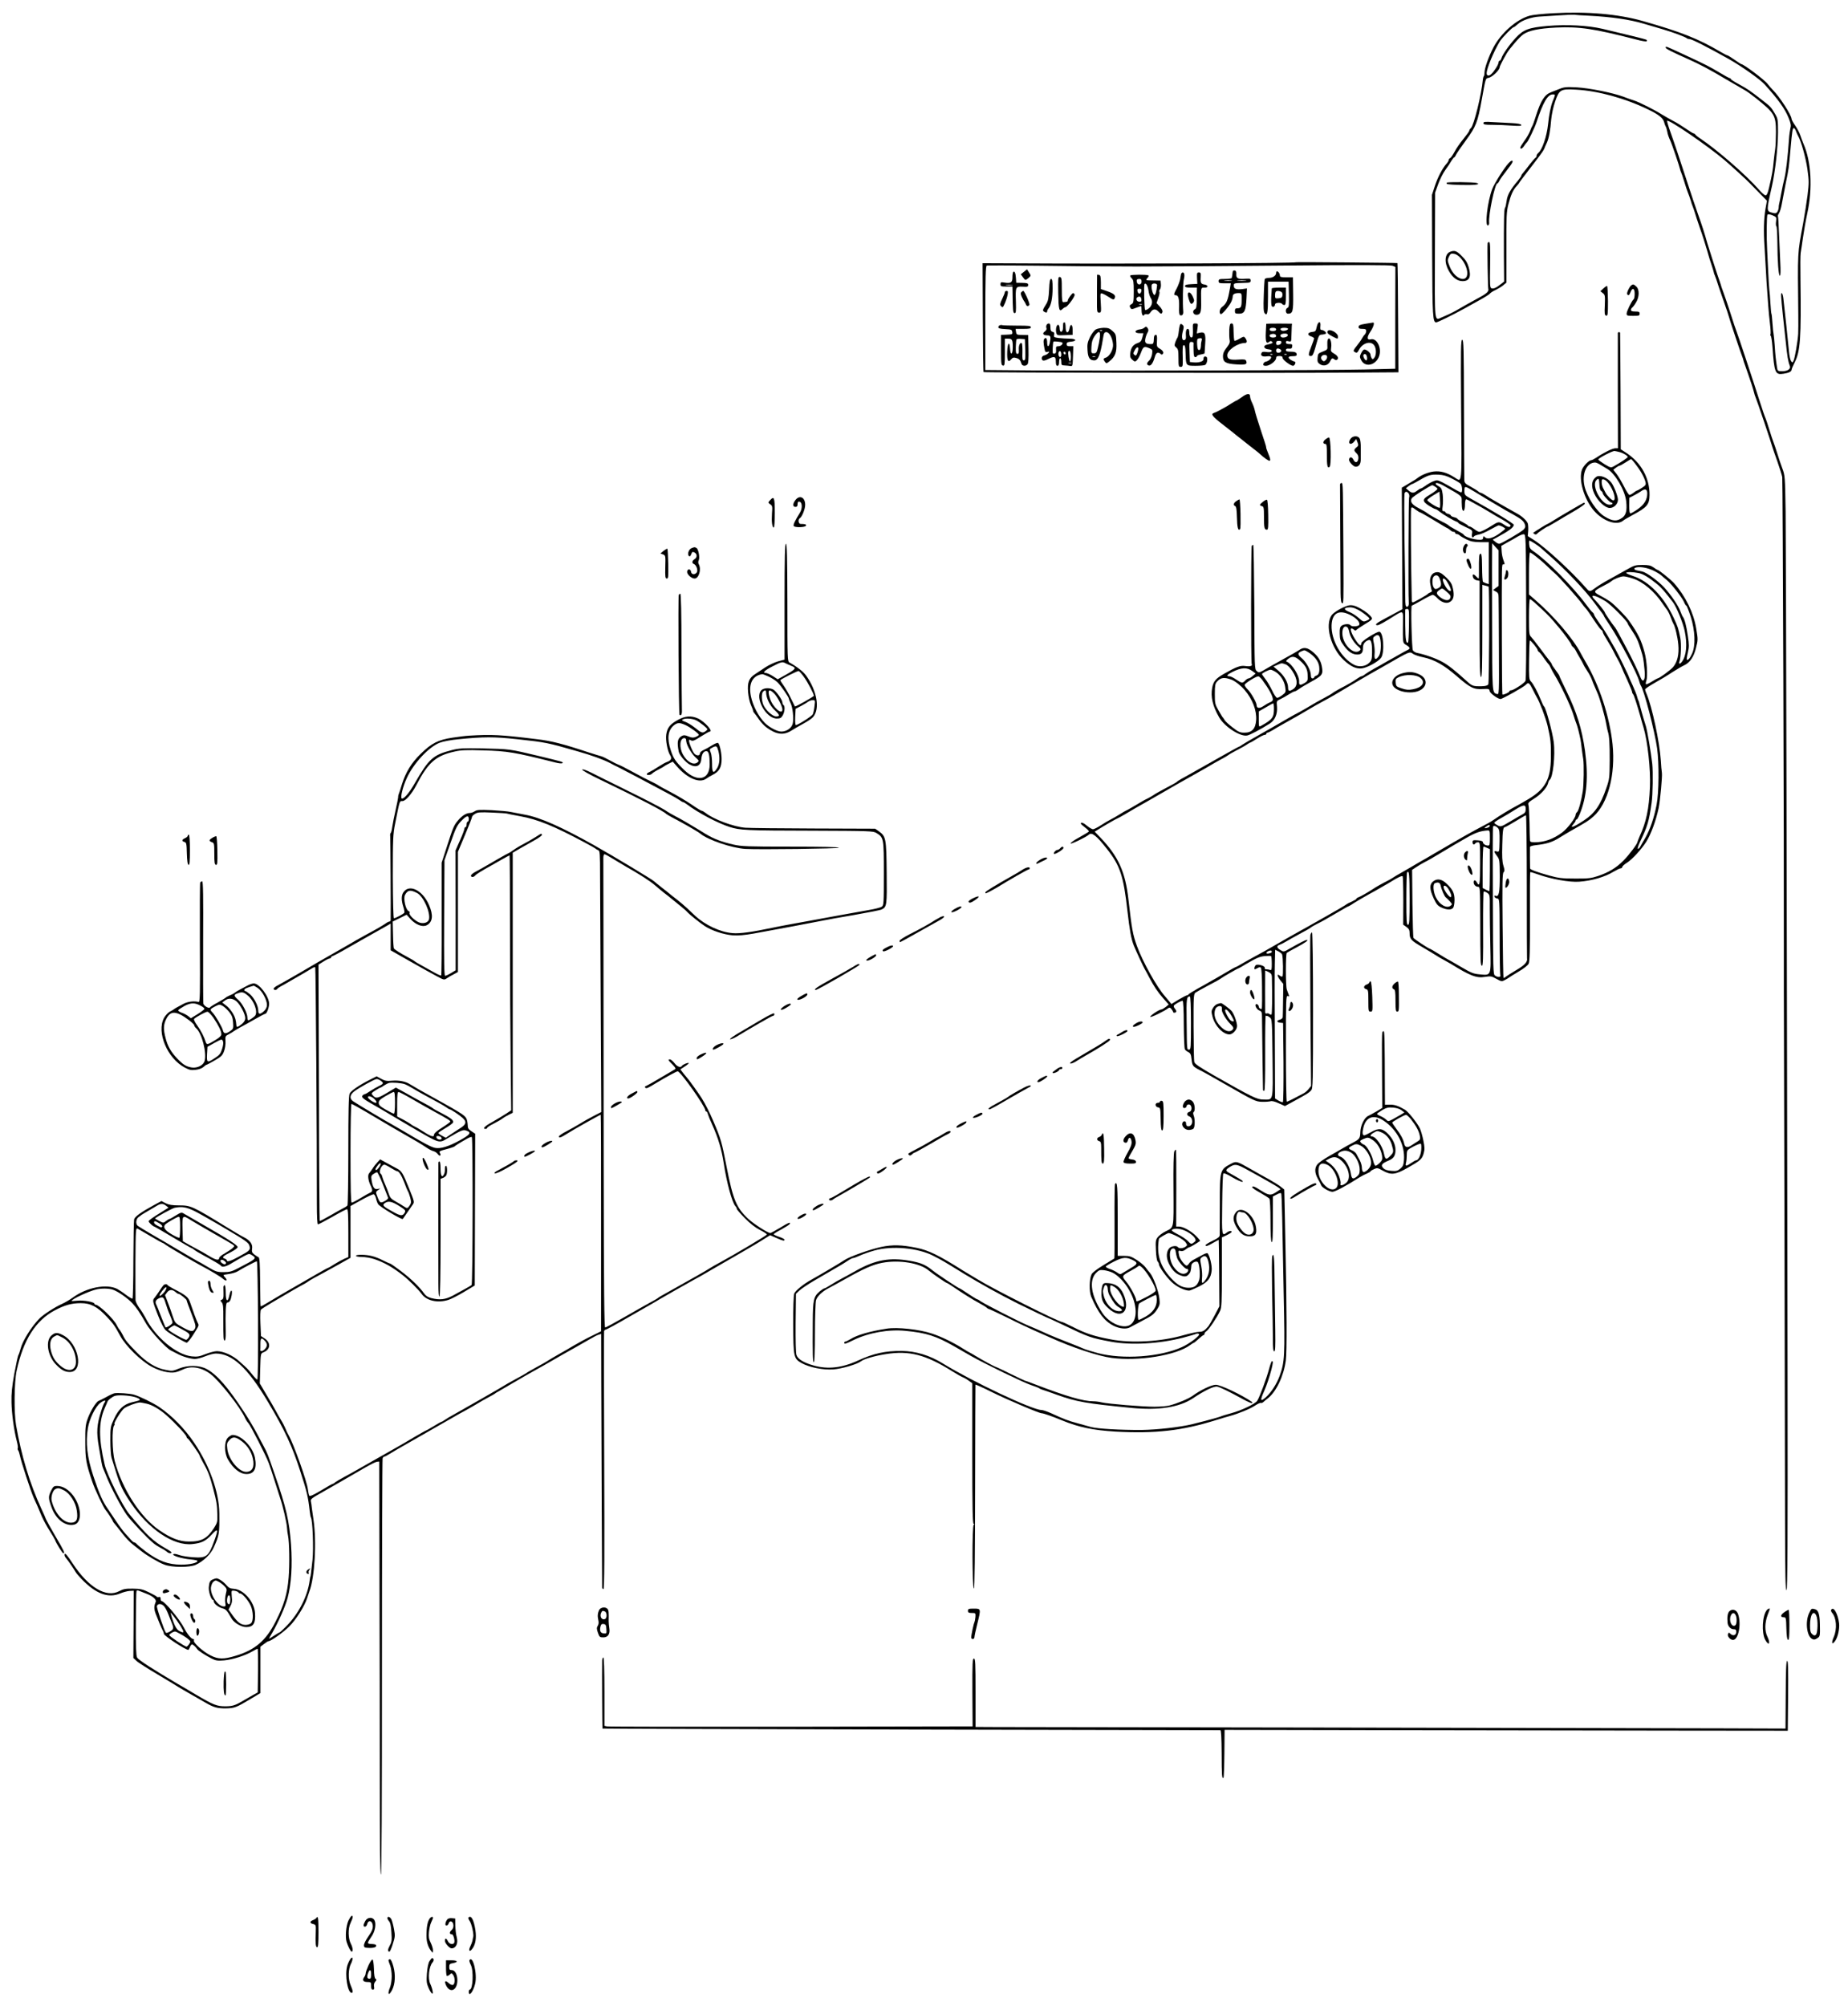 <?xml version="1.0" standalone="no"?>
<!DOCTYPE svg PUBLIC "-//W3C//DTD SVG 20010904//EN"
 "http://www.w3.org/TR/2001/REC-SVG-20010904/DTD/svg10.dtd">
<svg version="1.0" xmlns="http://www.w3.org/2000/svg"
 width="1703pt" height="1848pt" viewBox="0 0 1703 1848"
 preserveAspectRatio="xMidYMid meet">
<g transform="translate(0,1848) scale(0.1,-0.1)"
fill="#000000" stroke="none">
<path d="M14310 18358 c-91 -5 -188 -15 -215 -23 -120 -34 -262 -159 -332
-291 -45 -87 -83 -193 -83 -234 0 -15 -3 -30 -7 -33 -3 -4 -7 -17 -8 -30 -11
-132 -83 -425 -110 -447 -8 -7 -15 -18 -15 -24 0 -6 -25 -40 -54 -76 -30 -36
-67 -89 -82 -119 -16 -29 -34 -56 -41 -58 -7 -3 -13 -11 -13 -17 0 -7 -8 -21
-18 -32 -38 -42 -81 -123 -108 -204 l-28 -85 2 -560 c2 -558 6 -615 37 -615
13 0 146 65 250 122 33 19 99 55 146 81 48 26 93 54 99 62 7 9 31 24 54 34 22
11 54 30 69 43 l29 24 0 323 c-1 285 1 331 18 397 23 88 43 134 76 169 13 14
24 28 24 30 0 3 35 50 78 105 42 55 92 119 109 143 18 23 38 53 44 67 5 14 16
38 24 55 19 41 32 114 40 214 5 50 19 116 36 165 38 111 50 118 194 110 202
-11 453 -80 664 -183 98 -47 138 -80 147 -118 4 -16 10 -32 14 -38 4 -5 11
-28 15 -50 3 -21 15 -55 25 -75 15 -29 87 -242 94 -275 1 -5 4 -14 7 -20 3 -5
16 -44 29 -85 12 -41 28 -88 35 -105 7 -16 18 -48 25 -70 6 -22 15 -49 20 -60
5 -11 13 -36 19 -55 5 -19 26 -82 46 -140 21 -58 50 -150 66 -205 15 -55 35
-119 44 -143 8 -24 16 -51 18 -60 1 -9 5 -21 9 -27 3 -5 22 -59 41 -120 20
-60 46 -135 57 -165 11 -30 25 -71 30 -90 8 -33 113 -347 127 -380 3 -8 7 -19
8 -25 1 -5 3 -12 4 -15 1 -3 20 -57 42 -120 22 -63 45 -133 50 -155 5 -22 14
-49 19 -60 10 -20 147 -427 154 -456 3 -9 22 -67 45 -130 22 -63 42 -127 45
-144 5 -27 17 -3451 15 -4355 0 -201 0 -372 0 -380 1 -29 11 -4300 11 -4907 1
-475 4 -613 13 -613 10 0 12 427 10 1968 -6 4082 -14 7649 -18 7969 -5 326 -6
334 -31 400 -14 38 -36 102 -48 143 -13 41 -28 86 -34 100 -6 14 -23 66 -38
115 -15 50 -31 97 -35 105 -5 8 -27 74 -50 145 -56 177 -208 635 -219 660 -5
11 -28 79 -50 150 -23 72 -53 160 -67 198 -14 37 -26 73 -27 80 -2 6 -6 19 -9
27 -10 23 -95 289 -112 345 -33 115 -46 156 -90 280 -25 72 -62 180 -81 240
-69 212 -135 411 -170 508 -20 54 -33 101 -31 104 16 15 372 -229 527 -360 70
-60 205 -183 237 -217 18 -19 61 -63 95 -97 l61 -62 -13 -73 c-16 -91 -19
-210 -9 -353 4 -60 10 -162 13 -225 3 -63 8 -142 11 -175 3 -33 7 -96 10 -140
3 -44 10 -119 16 -167 6 -48 8 -92 5 -97 -4 -5 -2 -12 2 -15 5 -3 12 -49 16
-103 17 -239 25 -258 102 -246 48 7 74 20 74 36 0 7 13 37 29 69 52 102 60
224 53 763 -2 116 -1 226 2 245 3 19 13 82 21 140 8 58 26 161 41 230 49 227
35 474 -36 635 -9 22 -23 58 -30 80 -7 22 -28 62 -47 89 -18 26 -33 53 -33 60
0 35 -111 207 -176 271 -16 17 -36 39 -44 51 -26 36 -222 184 -245 184 -2 0
-30 18 -61 40 -32 22 -61 40 -65 40 -5 0 -32 14 -61 31 -207 122 -363 184
-718 285 -228 65 -513 90 -830 72z m337 -23 c198 -10 374 -35 503 -74 36 -11
112 -33 170 -50 102 -30 214 -72 227 -85 3 -3 13 -6 22 -6 22 0 168 -75 361
-183 117 -66 287 -186 330 -233 128 -141 188 -225 223 -311 20 -50 24 -69 16
-95 -4 -18 -11 -64 -13 -103 -10 -152 -28 -303 -41 -355 -8 -30 -21 -93 -30
-140 -9 -47 -17 -92 -20 -100 -2 -8 -4 -24 -4 -36 -1 -11 -7 -28 -13 -37 -11
-14 -19 -15 -50 -6 -50 13 -50 20 1 244 30 133 55 353 56 495 0 121 -1 126
-30 175 -34 58 -41 65 -119 125 -108 84 -131 100 -208 142 -43 23 -78 45 -78
50 0 4 -4 8 -10 8 -5 0 -49 24 -97 53 -85 51 -129 74 -313 159 -190 88 -180
85 -180 68 0 -9 63 -41 210 -106 99 -44 202 -98 352 -188 76 -44 151 -88 167
-97 17 -9 63 -42 103 -74 171 -137 183 -157 184 -310 0 -60 -3 -131 -7 -157
-4 -26 -10 -78 -14 -115 -6 -72 -15 -124 -42 -240 -12 -52 -21 -73 -33 -73 -8
0 -35 23 -60 52 -119 136 -389 371 -549 477 -20 13 -37 28 -39 33 -2 4 -8 8
-13 8 -5 0 -38 20 -74 45 -36 25 -89 58 -118 72 -28 15 -74 41 -102 58 -66 42
-208 114 -259 130 -23 7 -66 22 -96 34 -102 37 -311 79 -428 86 -96 5 -119 3
-160 -14 -26 -10 -61 -24 -79 -31 -59 -22 -94 -77 -138 -215 -15 -49 -31 -92
-34 -95 -3 -3 -12 -23 -20 -45 -8 -22 -31 -63 -53 -92 -21 -29 -38 -57 -38
-63 0 -19 19 -10 37 18 10 15 21 29 25 32 11 8 74 140 88 185 59 180 102 255
149 255 26 0 26 2 0 -62 -19 -47 -34 -125 -43 -213 -12 -112 -53 -233 -90
-264 -9 -8 -16 -19 -16 -26 0 -8 -3 -15 -7 -17 -8 -3 -42 -43 -83 -98 -14 -18
-31 -39 -37 -46 -7 -7 -13 -17 -13 -21 0 -5 -15 -27 -33 -49 -69 -81 -96 -130
-103 -185 -4 -30 -10 -59 -15 -64 -9 -12 -11 -116 -10 -444 l2 -235 -28 -22
c-43 -35 -70 -47 -88 -40 -15 5 -16 28 -13 216 2 163 0 210 -9 210 -7 0 -14
-6 -14 -12 -4 -37 2 -404 6 -418 8 -24 -13 -44 -90 -85 -72 -39 -158 -87 -210
-118 -16 -9 -46 -24 -65 -33 -19 -8 -50 -22 -68 -30 -64 -29 -61 -53 -59 579
l2 572 29 80 c16 44 45 102 66 130 20 27 45 65 55 83 11 17 22 32 26 32 3 0
11 11 16 23 6 13 47 73 92 134 92 125 108 165 146 375 37 205 34 195 64 201
33 7 101 72 101 97 0 9 32 72 65 128 28 47 119 152 152 175 52 36 144 55 303
63 215 10 349 -10 737 -110 51 -14 95 -21 98 -16 3 5 1 11 -3 14 -8 5 -150 40
-403 100 -136 32 -329 42 -507 27 -174 -15 -224 -34 -294 -110 -58 -62 -121
-152 -132 -188 -4 -13 -12 -23 -17 -23 -5 0 -9 -7 -9 -15 0 -19 -41 -84 -68
-108 -21 -20 -42 -16 -42 7 0 46 66 204 123 297 22 34 114 129 127 129 4 0 21
13 39 29 37 34 125 64 196 68 28 2 106 7 175 11 69 5 134 7 145 6 11 -2 75 -6
142 -9z m1903 -1062 c6 -16 15 -37 21 -47 28 -49 70 -199 85 -305 15 -107 15
-127 1 -241 -9 -69 -27 -183 -40 -255 -54 -290 -51 -246 -45 -845 1 -69 0
-147 -1 -175 -4 -70 -31 -226 -43 -249 -10 -18 -11 -19 -23 -2 -7 9 -16 50
-19 89 -11 117 -34 332 -52 490 -3 26 -10 47 -15 47 -9 0 -7 -30 11 -205 6
-49 17 -157 26 -240 14 -140 22 -185 38 -226 11 -27 -20 -49 -69 -49 -42 0
-44 2 -49 33 -11 72 -16 117 -21 198 -3 46 -8 94 -10 106 -3 12 -8 59 -11 104
-3 46 -7 86 -10 90 -2 4 -6 46 -9 95 -3 49 -7 105 -10 124 -2 19 -8 100 -11
180 -4 80 -8 163 -9 185 -7 120 -5 319 3 327 6 6 23 4 47 -6 36 -16 37 -18 32
-56 -3 -22 -2 -42 3 -45 4 -2 8 -66 9 -142 1 -184 11 -313 23 -313 7 0 8 43 4
118 -3 64 -8 187 -12 272 -3 85 -7 157 -10 159 -2 2 2 14 10 26 8 12 20 51 26
86 6 35 23 120 36 189 29 140 28 135 44 315 15 171 19 195 31 195 5 0 14 -12
19 -27z"/>
<path d="M13670 17345 c0 -12 15 -15 83 -15 46 0 126 -3 177 -7 73 -5 92 -3
89 6 -3 9 -33 14 -89 17 -47 2 -124 6 -172 9 -75 5 -88 3 -88 -10z"/>
<path d="M13903 16978 c-43 -47 -130 -185 -151 -238 -44 -114 -72 -349 -39
-337 6 2 11 13 10 23 -8 72 53 364 76 364 4 0 13 12 19 26 7 14 37 56 67 94
52 66 65 90 47 90 -5 0 -18 -10 -29 -22z"/>
<path d="M13333 16797 c-9 -15 3 -17 134 -21 120 -3 183 4 143 18 -26 9 -272
11 -277 3z"/>
<path d="M13363 16160 c-50 -20 -55 -99 -11 -177 35 -61 78 -93 126 -93 64 0
82 40 57 127 -13 44 -29 70 -65 105 -47 48 -66 54 -107 38z m98 -58 c71 -81
82 -192 20 -192 -44 0 -95 48 -121 113 -22 54 -22 60 -8 91 14 29 20 32 47 28
19 -3 43 -18 62 -40z"/>
<path d="M11947 16064 c-14 -10 -1588 -16 -2637 -10 l-255 1 2 -499 c1 -274 4
-501 7 -504 6 -6 2711 -10 3382 -5 l441 3 -3 501 c-1 275 -4 502 -6 505 -3 3
-927 11 -931 8z m-1477 -39 c234 0 855 4 1380 9 667 6 963 5 982 -2 l27 -11
-1 -469 0 -469 -282 -7 c-317 -8 -2316 -13 -3028 -9 l-468 4 0 478 c0 374 3
480 13 484 6 3 224 2 482 -1 259 -4 661 -7 895 -7z"/>
<path d="M9436 15976 l-29 -23 19 -26 c23 -32 23 -32 53 -7 23 20 23 20 4 50
l-19 29 -28 -23z"/>
<path d="M11359 15971 c-1 -12 -3 -25 -4 -31 -1 -5 -3 -14 -4 -20 0 -5 -28
-10 -61 -10 -53 0 -60 -2 -60 -20 0 -18 7 -20 56 -20 l56 0 -5 -32 c-16 -89
-20 -105 -33 -136 -8 -18 -26 -39 -40 -48 -24 -16 -33 -57 -15 -68 11 -7 82
77 99 117 7 15 12 36 12 46 0 21 19 31 56 31 26 0 27 -2 26 -68 0 -58 -7 -72
-37 -72 -20 0 -25 -5 -25 -25 0 -22 4 -25 38 -25 51 0 63 26 69 144 l4 89 -41
-6 c-57 -7 -80 1 -80 29 0 26 -2 25 95 28 53 1 60 3 60 21 0 17 -6 20 -44 17
-71 -6 -90 3 -88 40 2 24 -3 34 -15 36 -12 2 -18 -3 -19 -17z m-11 -78 c-15
-2 -42 -2 -60 0 -18 2 -6 4 27 4 33 0 48 -2 33 -4z m129 0 c-20 -2 -52 -2 -70
0 -17 2 0 4 38 4 39 0 53 -2 32 -4z"/>
<path d="M9337 15974 c-4 -4 -7 -26 -7 -50 0 -47 -15 -57 -76 -47 -30 5 -34 3
-34 -16 0 -19 6 -21 55 -21 l55 0 1 -47 c2 -174 4 -198 19 -198 13 0 14 17 12
102 -5 140 -3 145 61 142 45 -3 52 -1 52 16 0 15 -8 18 -55 19 l-55 1 -3 45
c-3 46 -13 66 -25 54z m-9 -121 c-16 -2 -40 -2 -55 0 -16 2 -3 4 27 4 30 0 43
-2 28 -4z"/>
<path d="M11760 15966 c0 -25 -30 -46 -66 -46 -19 0 -37 -6 -39 -12 -2 -7 -7
-77 -9 -154 -4 -106 -2 -146 8 -159 24 -32 31 4 31 150 l0 140 95 0 95 0 3
-118 c2 -98 0 -118 -13 -123 -23 -9 -20 -54 4 -54 45 0 50 21 48 183 l-2 152
-60 0 c-47 0 -60 3 -60 15 -1 32 -35 57 -35 26z"/>
<path d="M10885 15958 c-2 -7 -6 -29 -9 -50 -4 -20 -18 -57 -31 -83 -29 -53
-31 -65 -10 -65 24 0 33 -31 31 -107 -2 -48 1 -74 9 -77 19 -7 31 7 29 34 -7
77 -3 260 5 294 10 40 6 66 -10 66 -5 0 -11 -6 -14 -12z"/>
<path d="M11031 15918 l3 -53 -57 -3 c-42 -2 -57 -7 -57 -17 0 -11 14 -15 55
-15 l55 0 -1 -95 c-1 -81 -3 -97 -19 -105 -26 -14 -15 -50 15 -50 38 0 46 21
44 121 -2 135 -3 129 32 129 37 0 35 23 -2 29 -32 4 -38 16 -34 68 2 37 0 43
-17 43 -17 0 -19 -6 -17 -52z"/>
<path d="M10110 15948 c-1 -7 -1 -248 -1 -295 1 -46 4 -53 20 -53 19 0 20 6
15 91 -6 90 -5 91 16 84 12 -4 38 -18 57 -31 42 -28 49 -29 57 -7 9 23 -11 40
-74 61 l-55 19 0 64 c-1 52 -4 64 -18 67 -9 2 -17 2 -17 0z"/>
<path d="M10416 15942 c-3 -5 3 -17 13 -26 16 -15 19 -32 19 -122 0 -92 -3
-106 -19 -115 -21 -11 -23 -18 -10 -38 8 -12 15 -11 50 3 23 9 44 16 46 16 3
0 5 -18 5 -39 0 -40 13 -61 25 -41 4 6 15 8 25 5 12 -4 23 3 34 20 20 30 46
32 71 5 22 -25 32 -25 38 -2 2 9 -9 31 -26 48 l-29 32 16 47 c9 25 14 51 10
56 -3 6 -1 16 6 24 6 7 10 29 8 47 l-3 33 -60 1 c-81 1 -80 1 -61 23 10 10 14
21 9 24 -15 9 -161 8 -167 -1z m104 -57 c0 -31 -35 -35 -43 -6 -6 24 0 31 25
31 13 0 18 -7 18 -25z m64 -83 c3 -26 13 -58 22 -70 20 -29 11 -71 -22 -95
-14 -11 -28 -16 -31 -13 -8 7 -13 228 -6 239 11 17 31 -16 37 -61z m79 48 c-6
-59 -16 -91 -26 -87 -14 4 -31 72 -23 93 8 20 52 15 49 -6z m-145 -52 c-2 -13
-10 -23 -18 -23 -8 0 -16 10 -18 23 -3 17 2 22 18 22 16 0 21 -5 18 -22z m0
-76 c3 -17 -2 -22 -18 -22 -25 0 -38 29 -19 41 20 13 34 6 37 -19z m5 -49 c-7
-2 -19 -2 -25 0 -7 3 -2 5 12 5 14 0 19 -2 13 -5z"/>
<path d="M9752 15779 c3 -156 9 -177 41 -144 9 8 20 15 25 15 17 0 91 100 85
116 -3 8 -9 14 -13 14 -11 0 -50 -54 -50 -69 0 -10 -6 -12 -42 -15 -10 -1 -13
28 -13 114 0 102 -2 115 -18 118 -16 3 -17 -7 -15 -149z"/>
<path d="M9668 15813 c-4 -78 -9 -105 -26 -133 -34 -54 -36 -61 -21 -71 19
-12 29 -11 29 3 0 6 6 19 13 27 23 28 37 96 37 185 0 67 -3 86 -14 86 -10 0
-15 -23 -18 -97z"/>
<path d="M11720 15823 c0 -5 -2 -40 -5 -78 -2 -39 0 -76 4 -84 10 -16 31 -6
31 15 0 16 55 20 65 4 3 -5 13 -10 21 -10 11 0 14 17 14 80 l0 80 -65 0 c-36
0 -65 -3 -65 -7z m88 -32 c8 -4 12 -19 10 -32 -2 -19 -10 -25 -35 -27 -30 -3
-33 -1 -33 26 0 16 3 32 7 35 9 10 35 8 51 -2z"/>
<path d="M9260 15788 c0 -7 -12 -35 -25 -63 -18 -36 -21 -52 -13 -62 6 -7 13
-13 17 -13 9 0 38 71 46 113 6 30 4 37 -9 37 -9 0 -16 -6 -16 -12z"/>
<path d="M9413 15789 c-9 -9 -7 -21 5 -48 9 -20 20 -38 23 -41 3 -3 8 -13 12
-22 7 -21 23 -23 33 -7 7 11 -45 128 -56 129 -4 0 -11 -5 -17 -11z"/>
<path d="M10947 15776 c-5 -14 13 -80 26 -92 11 -12 36 17 30 34 -17 55 -46
85 -56 58z"/>
<path d="M9798 15503 c-1 -5 -2 -24 -2 -43 -1 -45 -31 -50 -31 -6 0 16 -5 31
-12 33 -16 6 -27 -39 -19 -72 6 -25 9 -26 79 -23 l72 3 0 44 c0 54 -20 65 -29
16 -10 -53 -36 -47 -36 10 0 25 -4 45 -10 45 -5 0 -11 -3 -12 -7z"/>
<path d="M12134 15468 c-8 -39 -12 -43 -41 -46 -43 -4 -50 -28 -12 -41 16 -5
29 -14 29 -19 0 -4 -11 -37 -25 -72 -30 -77 -31 -90 -5 -90 15 0 23 14 40 73
36 128 33 122 68 125 17 2 32 7 32 11 0 13 -23 31 -40 31 -12 0 -15 8 -12 35
6 53 -23 47 -34 -7z"/>
<path d="M12583 15497 c-51 -8 -63 -14 -63 -29 0 -14 8 -18 35 -18 28 0 35 -4
35 -19 0 -11 -6 -26 -13 -33 -8 -7 -20 -25 -27 -38 -7 -14 -29 -44 -48 -68
-29 -35 -33 -45 -21 -53 22 -14 27 -11 43 19 33 63 109 85 140 40 20 -28 21
-88 1 -114 -13 -16 -16 -17 -25 -4 -5 8 -10 23 -10 32 0 18 -36 48 -57 48 -8
0 -20 -15 -29 -33 -15 -31 -15 -36 0 -65 41 -80 156 -39 171 60 11 71 -34 144
-81 132 -38 -10 -40 19 -5 71 29 42 41 87 24 83 -5 0 -36 -6 -70 -11z m15
-310 c2 -15 -1 -27 -7 -27 -14 0 -33 38 -26 51 11 17 30 4 33 -24z"/>
<path d="M9644 15485 c-4 -8 -4 -22 0 -30 3 -8 -4 -21 -16 -29 -26 -18 -15
-36 23 -36 31 0 35 -10 23 -69 -9 -42 -24 -40 -24 3 0 38 -12 53 -27 33 -9
-12 -8 -37 3 -93 5 -26 10 -31 27 -26 19 5 20 3 9 -10 -7 -9 -24 -19 -37 -22
-16 -4 -25 -14 -25 -25 0 -27 18 -30 59 -9 57 29 71 25 71 -22 0 -29 4 -40 15
-40 10 0 15 11 15 35 0 19 5 35 10 35 6 0 10 -15 10 -33 0 -30 3 -33 33 -34
17 -1 41 -3 52 -5 19 -3 20 3 23 90 l3 92 -31 0 c-23 0 -30 4 -30 19 0 16 8
20 37 23 61 5 53 28 -10 28 -30 0 -75 3 -101 6 -43 6 -47 9 -42 29 4 17 1 24
-14 28 -15 4 -20 14 -20 41 0 26 -4 36 -15 36 -9 0 -18 -7 -21 -15z m145 -161
c11 -10 -12 -34 -34 -34 -22 0 -25 -4 -23 -32 2 -24 -1 -33 -15 -36 -16 -3
-18 3 -16 50 1 29 4 56 6 60 3 6 73 -1 82 -8z m-9 -110 c0 -27 -15 -32 -24 -9
-7 19 3 47 15 39 5 -3 9 -16 9 -30z m88 -19 c0 -25 -3 -45 -8 -45 -9 0 -21 80
-14 92 12 18 22 -5 22 -47z m-48 29 c0 -8 -4 -12 -10 -9 -5 3 -10 10 -10 16 0
5 5 9 10 9 6 0 10 -7 10 -16z m53 -91 c-7 -2 -19 -2 -25 0 -7 3 -2 5 12 5 14
0 19 -2 13 -5z"/>
<path d="M10876 15491 c-4 -6 -10 -34 -13 -63 -3 -29 -9 -55 -12 -58 -3 -3
-12 -21 -19 -40 -11 -32 -10 -37 8 -52 17 -14 20 -28 20 -97 0 -75 2 -81 20
-81 20 0 21 5 19 95 -2 52 0 98 4 101 15 15 22 -10 23 -79 3 -107 3 -107 93
-107 42 0 81 4 87 8 19 12 27 69 10 75 -17 7 -26 -1 -26 -24 0 -20 -46 -33
-96 -27 l-29 3 -3 93 c-3 87 -2 92 18 92 12 0 20 -6 19 -12 -1 -7 -1 -39 0
-70 1 -44 5 -58 16 -58 8 0 15 4 15 9 0 5 16 12 35 15 19 4 35 8 35 9 1 1 3
39 6 85 7 97 -2 117 -48 107 l-29 -7 6 46 c6 44 6 46 -19 46 -25 0 -25 -2 -23
-59 1 -33 -1 -62 -5 -66 -14 -14 -28 7 -28 41 0 24 -5 34 -15 34 -14 0 -20
-25 -16 -76 1 -12 -5 -24 -13 -27 -23 -9 -30 28 -16 80 11 38 11 47 -2 60 -11
10 -18 11 -22 4z m198 -146 c-3 -8 -7 -32 -7 -52 -2 -26 -7 -38 -17 -38 -11 0
-16 14 -18 52 -2 43 0 52 15 55 24 6 33 0 27 -17z"/>
<path d="M11328 15440 c-1 -33 0 -74 3 -90 5 -25 0 -38 -27 -73 -24 -30 -34
-52 -34 -78 0 -55 24 -70 123 -76 87 -6 103 0 91 32 -6 14 -18 16 -73 12 -77
-5 -101 4 -101 40 0 47 94 113 163 113 20 0 22 19 4 44 -13 18 -15 18 -55 -5
-22 -13 -43 -21 -46 -18 -4 3 -7 40 -8 82 -1 66 -3 77 -19 77 -14 0 -18 -11
-21 -60z"/>
<path d="M11669 15497 c0 -1 -2 -36 -4 -78 -4 -86 4 -111 30 -89 12 10 19 10
27 2 12 -12 8 -15 -45 -27 -40 -8 -33 -39 11 -43 32 -3 43 -16 20 -25 -7 -2
-28 -2 -45 1 -25 3 -34 0 -39 -13 -9 -23 12 -34 51 -28 18 3 35 1 38 -5 8 -12
-22 -39 -48 -44 -11 -2 -21 -11 -23 -21 -3 -13 3 -17 25 -17 35 0 93 45 93 71
0 14 7 19 30 19 22 0 30 -5 30 -18 0 -17 73 -72 96 -72 14 0 29 33 17 37 -62
22 -78 51 -28 51 42 0 50 5 42 27 -5 10 -20 15 -52 15 -34 0 -45 4 -45 15 0
11 8 15 28 13 21 -2 28 2 30 20 3 19 -1 22 -27 22 -22 0 -31 5 -31 16 0 12 6
15 25 10 24 -6 25 -5 26 51 1 32 2 70 3 85 l2 26 -118 1 c-65 0 -118 -1 -119
-2z m91 -52 c0 -10 -10 -15 -30 -15 -20 0 -30 5 -30 15 0 10 10 15 30 15 20 0
30 -5 30 -15z m110 5 c0 -12 -45 -24 -59 -15 -22 13 -10 25 24 25 19 0 35 -4
35 -10z m-110 -66 c0 -9 -11 -14 -30 -14 -33 0 -43 26 -12 32 24 6 42 -2 42
-18z m106 14 c8 -13 -14 -28 -43 -28 -24 0 -32 25 -12 32 24 8 49 6 55 -4z
m-58 -75 c-2 -10 -13 -19 -26 -21 -17 -3 -22 2 -22 17 0 16 6 21 26 21 19 0
25 -5 22 -17z m-9 -62 c18 -11 5 -31 -20 -31 -12 0 -19 7 -19 20 0 21 16 26
39 11z m-72 -47 c-3 -3 -12 -4 -19 -1 -8 3 -5 6 6 6 11 1 17 -2 13 -5z m130 0
c-3 -3 -12 -4 -19 -1 -8 3 -5 6 6 6 11 1 17 -2 13 -5z"/>
<path d="M9213 15483 c-7 -2 -13 -11 -13 -18 0 -10 18 -15 63 -17 56 -3 62 -5
65 -25 4 -24 3 -24 -63 -27 l-40 -1 0 -140 c0 -125 2 -140 18 -143 15 -3 17 8
17 122 l0 126 29 0 c38 0 44 -10 44 -78 0 -70 -21 -82 -25 -15 -5 74 -23 57
-26 -26 -3 -83 8 -106 35 -73 15 18 24 21 47 14 29 -8 39 -19 50 -54 6 -21 39
-24 55 -4 8 9 11 56 9 141 l-3 128 -54 1 c-51 1 -54 2 -58 29 l-4 27 71 0 c56
0 70 3 70 15 0 13 -20 15 -124 15 -68 0 -130 2 -138 4 -7 3 -19 2 -25 -1z
m235 -225 c2 -84 1 -98 -13 -98 -13 0 -15 13 -13 75 1 41 -2 78 -5 82 -15 14
-31 -19 -28 -57 2 -31 -1 -40 -13 -40 -13 0 -16 12 -15 63 1 34 4 66 6 70 3 4
21 7 41 5 l37 -3 3 -97z"/>
<path d="M10543 15459 c-5 -5 -21 -11 -34 -13 -57 -6 -61 -36 -5 -36 l33 0
-10 -40 c-9 -32 -17 -42 -44 -51 -40 -13 -61 -42 -67 -92 -4 -29 0 -43 14 -57
11 -11 24 -20 28 -20 16 0 39 34 57 82 20 55 29 60 74 41 32 -13 33 -16 28
-55 -3 -22 -15 -49 -26 -59 -25 -23 -27 -37 -6 -46 20 -7 40 20 56 75 8 29 17
42 30 42 10 0 21 -5 24 -10 4 -6 11 -8 16 -5 18 12 9 34 -22 52 -29 17 -30 21
-27 73 2 44 0 55 -12 55 -9 0 -15 -10 -16 -25 -3 -58 -4 -60 -31 -60 -45 0
-56 13 -48 51 4 19 13 43 20 55 9 13 10 26 3 37 -10 20 -20 21 -35 6z m-53
-193 c0 -8 -5 -27 -10 -41 -9 -22 -13 -25 -25 -15 -13 11 -13 16 1 41 15 31
34 39 34 15z"/>
<path d="M10099 15445 c-15 -8 -38 -39 -54 -70 -23 -49 -27 -66 -23 -122 4
-69 20 -93 63 -93 34 0 55 51 78 193 9 59 13 67 33 67 27 0 57 -56 61 -115 3
-45 -32 -109 -67 -120 -23 -7 -25 -15 -7 -39 12 -16 14 -16 39 4 55 43 70 83
66 171 -3 77 -5 82 -36 110 -26 24 -41 29 -80 29 -26 -1 -59 -7 -73 -15z m58
-11 c-3 -3 -12 -4 -19 -1 -8 3 -5 6 6 6 11 1 17 -2 13 -5z m-22 -66 c-4 -28
-12 -72 -19 -97 -9 -39 -15 -46 -36 -46 -24 0 -25 2 -22 60 2 45 10 70 29 98
38 55 57 50 48 -15z m-42 -175 c-7 -2 -19 -2 -25 0 -7 3 -2 5 12 5 14 0 19 -2
13 -5z"/>
<path d="M12235 15430 c-9 -15 2 -28 45 -50 48 -25 50 -25 50 -1 0 35 -79 77
-95 51z"/>
<path d="M12235 15348 c-3 -7 -4 -30 -3 -51 3 -37 1 -39 -42 -56 -42 -16 -45
-19 -48 -58 -3 -36 1 -44 23 -59 32 -21 74 -10 91 24 16 33 22 36 38 23 8 -7
20 -10 26 -6 20 12 10 36 -24 56 -31 18 -34 24 -29 54 9 57 -16 115 -32 73z
m-5 -157 c0 -10 -7 -24 -16 -31 -12 -11 -18 -11 -30 2 -20 20 -7 48 22 48 17
0 24 -6 24 -19z"/>
<path d="M15034 15852 c-17 -11 -46 -71 -39 -82 11 -17 20 -11 32 21 17 44 38
32 37 -20 0 -24 -5 -46 -10 -49 -16 -12 -64 -109 -64 -131 0 -19 6 -21 60 -21
53 0 60 2 60 20 0 17 -7 20 -40 20 -28 0 -40 4 -40 14 0 8 5 18 10 21 6 4 22
24 35 46 33 51 35 123 3 150 -23 21 -28 22 -44 11z"/>
<path d="M14776 15823 l-28 -26 22 -17 c21 -16 22 -23 19 -111 -4 -81 -2 -94
13 -97 14 -3 16 12 16 133 -1 74 -4 137 -8 140 -3 2 -19 -8 -34 -22z"/>
<path d="M14909 15413 c0 -5 0 -245 0 -535 l1 -528 -25 0 c-25 0 -108 -41
-174 -86 -20 -13 -41 -24 -48 -24 -20 0 -71 -52 -84 -86 -35 -90 19 -275 111
-380 86 -98 212 -140 270 -89 8 7 47 29 85 50 133 71 155 96 156 184 2 154
-76 297 -210 386 l-55 36 -2 532 c-2 293 -3 535 -4 540 0 4 -4 7 -10 7 -5 0
-10 -3 -11 -7z m16 -1098 c34 -9 75 -34 75 -45 0 -7 -57 -46 -125 -84 -30 -17
-31 -17 -88 17 -32 20 -58 39 -58 44 0 12 131 80 150 78 9 -1 30 -6 46 -10z
m152 -118 c45 -58 77 -118 87 -159 5 -24 1 -31 -34 -53 -22 -14 -42 -25 -46
-25 -3 0 -17 -9 -31 -20 -14 -11 -31 -20 -37 -20 -6 0 -29 35 -50 78 -21 42
-52 94 -69 116 l-30 38 24 19 c13 10 29 19 34 19 6 0 30 14 55 30 25 16 48 30
51 30 4 0 25 -24 46 -53z m-332 3 c17 -11 46 -28 65 -39 72 -40 166 -200 176
-300 9 -85 -1 -126 -38 -152 -49 -35 -89 -32 -163 14 -71 43 -159 177 -183
277 -27 115 19 219 98 219 8 0 29 -9 45 -19z m435 -267 c0 -57 -29 -103 -89
-145 -30 -21 -60 -38 -66 -38 -8 0 -11 24 -11 72 l1 72 41 21 c23 12 52 29 65
38 40 29 59 22 59 -20z"/>
<path d="M14709 14086 c-43 -31 -49 -84 -17 -154 32 -69 100 -132 143 -132 38
0 75 37 75 76 0 32 -37 127 -61 158 -38 48 -110 75 -140 52z m30 -68 c1 -34 7
-55 16 -61 8 -4 15 -14 15 -21 0 -16 65 -86 79 -86 6 0 11 -4 11 -10 0 -5 -13
-10 -28 -10 -73 0 -167 171 -123 224 22 26 28 19 30 -36z m85 8 c47 -62 73
-156 43 -156 -14 0 -59 45 -71 70 -4 8 -13 26 -21 40 -8 14 -15 39 -15 57 0
26 3 30 20 26 12 -3 32 -20 44 -37z"/>
<path d="M13465 14705 c6 -718 11 -668 -63 -622 -70 44 -127 60 -189 53 -51
-6 -115 -32 -153 -62 -8 -7 -26 -19 -40 -26 -14 -8 -42 -25 -63 -38 l-39 -23
3 -560 3 -559 -55 -30 c-29 -16 -84 -45 -121 -65 -65 -34 -84 -53 -54 -53 14
0 68 30 165 92 67 42 72 39 70 -39 -1 -38 -1 -102 -1 -143 2 -73 3 -76 32 -93
36 -22 38 -34 8 -47 -13 -6 -45 -24 -73 -40 -27 -16 -57 -33 -65 -37 -8 -4
-36 -19 -61 -34 -26 -15 -73 -42 -105 -59 -33 -18 -70 -41 -83 -51 -13 -11
-28 -19 -33 -19 -6 0 -24 -10 -41 -22 -35 -25 -83 -53 -162 -94 -27 -15 -57
-32 -65 -39 -8 -7 -42 -27 -75 -44 -33 -18 -67 -36 -75 -41 -33 -21 -171 -100
-174 -100 -2 0 -43 -23 -92 -51 -147 -85 -155 -90 -274 -157 -63 -35 -127 -73
-142 -83 -14 -11 -29 -19 -32 -19 -3 0 -83 -44 -178 -98 -95 -54 -220 -125
-278 -157 -58 -31 -107 -60 -110 -64 -6 -8 -35 -24 -130 -74 -41 -22 -82 -45
-90 -52 -8 -6 -31 -19 -50 -29 -19 -9 -42 -21 -50 -26 -47 -29 -153 -90 -157
-90 -2 0 -27 -15 -56 -33 -29 -18 -65 -39 -82 -47 -16 -8 -56 -31 -88 -52 -32
-21 -66 -38 -75 -38 -9 1 -33 14 -52 30 -33 29 -60 39 -60 23 0 -5 18 -21 40
-37 21 -16 37 -33 34 -37 -2 -4 -43 -28 -89 -54 -47 -25 -83 -51 -79 -56 5 -8
144 59 169 82 26 25 71 -11 165 -131 123 -155 154 -252 190 -575 19 -170 35
-258 58 -315 18 -45 92 -205 102 -220 5 -8 23 -41 39 -72 47 -89 80 -138 133
-198 l48 -54 -27 -23 c-16 -12 -33 -22 -40 -23 -20 0 -102 -54 -103 -68 0 -11
131 52 168 81 9 7 17 4 27 -9 8 -10 15 -22 15 -26 0 -13 30 -9 30 4 0 6 -7 19
-14 27 -8 9 -12 21 -8 27 8 13 66 44 80 44 6 0 11 -88 11 -217 1 -119 5 -223
10 -230 4 -8 19 -20 32 -26 19 -10 25 -22 29 -62 7 -64 11 -70 73 -102 29 -14
124 -67 212 -118 295 -169 307 -175 367 -176 30 -1 64 2 76 5 13 5 41 -2 77
-19 l56 -25 92 50 c120 66 129 72 149 94 17 18 18 65 18 738 0 414 -4 718 -9
718 -5 0 -11 -10 -15 -23 -3 -12 -3 -331 0 -707 l6 -685 -22 -27 c-11 -15 -32
-33 -45 -40 -85 -46 -149 -78 -157 -78 -4 0 -8 220 -8 490 0 453 1 489 17 483
13 -5 15 -3 9 13 -5 10 -12 33 -18 49 -11 35 -11 326 0 336 4 4 43 26 87 49
84 45 119 70 97 70 -13 0 -64 -26 -160 -81 -52 -30 -53 -30 -82 -12 -36 21
-38 39 -7 49 12 4 38 17 57 29 19 12 76 43 125 70 50 26 97 53 105 60 8 7 33
21 55 32 44 22 81 42 203 114 45 27 85 49 88 49 3 0 29 15 57 34 29 18 88 53
132 77 44 24 89 49 100 56 11 7 29 17 40 23 11 5 38 22 60 35 63 40 104 59
111 52 3 -3 6 -105 6 -226 l-1 -220 30 -21 c23 -17 29 -29 29 -56 0 -55 13
-69 118 -130 53 -31 109 -65 123 -74 14 -10 48 -30 75 -44 27 -15 56 -31 64
-36 179 -111 237 -133 315 -120 52 8 60 7 105 -18 45 -25 50 -26 76 -12 16 8
34 19 39 23 6 5 46 30 90 56 44 26 86 58 92 72 10 18 13 124 12 432 -1 224 0
410 3 412 2 2 34 -7 72 -21 119 -43 292 -74 379 -67 117 8 238 44 318 93 27
16 56 30 64 30 8 0 15 6 15 13 0 6 20 25 45 40 47 30 133 124 176 192 44 71
89 193 114 310 14 68 35 293 30 325 -3 19 -8 71 -10 115 -11 169 -80 491 -131
612 -8 17 -14 36 -14 41 0 6 40 33 89 61 49 27 122 71 162 98 41 26 90 55 110
64 52 24 88 77 108 159 19 75 19 77 2 181 -24 144 -97 294 -203 415 -29 33
-142 124 -154 124 -3 0 -20 10 -37 23 -26 18 -45 22 -102 22 -63 0 -76 -4
-139 -40 -38 -22 -111 -62 -161 -90 -51 -27 -107 -62 -126 -76 -59 -44 -60
-44 -91 -8 -133 152 -374 375 -481 443 l-58 37 4 47 c2 26 0 57 -4 70 -10 27
-58 70 -103 93 -17 9 -60 33 -96 54 -36 20 -85 49 -110 63 -25 14 -61 36 -80
49 -19 12 -39 23 -44 23 -5 0 -17 6 -25 14 -9 8 -41 27 -71 44 -49 26 -55 33
-56 63 -1 19 -2 316 -3 662 -1 550 -3 627 -16 627 -13 0 -14 -77 -10 -645z
m-85 -634 c36 -18 71 -39 79 -47 14 -13 20 -68 9 -80 -3 -3 -35 12 -70 33 -35
21 -84 48 -109 61 -44 21 -48 21 -85 6 -21 -9 -52 -27 -69 -40 -18 -13 -36
-24 -41 -24 -5 0 -20 -9 -34 -20 -32 -25 -49 -25 -80 1 l-24 21 24 19 c14 10
28 19 32 19 4 0 35 16 69 36 80 47 102 54 174 51 46 -2 77 -11 125 -36z m-85
-61 c189 -107 175 -95 175 -155 0 -29 3 -60 6 -69 11 -29 24 -5 24 45 0 28 5
49 11 49 6 0 36 -15 67 -33 31 -18 64 -36 72 -40 8 -4 40 -23 70 -41 30 -19
88 -53 128 -75 39 -23 72 -46 72 -51 0 -21 -22 -19 -57 5 -47 31 -54 31 -106
-2 -59 -38 -109 -63 -125 -63 -7 0 -28 11 -46 25 -18 14 -38 25 -44 25 -6 0
-12 3 -14 8 -1 4 -24 18 -50 32 -27 13 -48 28 -48 31 0 4 -13 10 -30 14 -16 4
-30 11 -30 16 0 5 -11 11 -25 15 -14 3 -25 10 -25 15 0 5 -7 9 -16 9 -13 0
-15 8 -9 49 4 27 3 75 0 106 -7 49 -12 60 -36 74 -16 9 -29 19 -29 24 0 13 29
7 65 -13z m-66 -16 c22 -16 22 -17 4 -33 -10 -9 -39 -29 -65 -44 -62 -36 -62
-56 0 -96 27 -17 54 -31 60 -31 6 0 23 -11 39 -24 30 -25 126 -82 156 -92 9
-4 17 -9 17 -13 0 -3 30 -19 65 -36 64 -29 65 -31 60 -62 -6 -31 6 -45 19 -24
3 5 22 12 43 16 20 3 67 24 106 46 38 21 73 39 77 39 16 0 60 -23 60 -31 0 -5
-27 -26 -59 -49 -61 -41 -106 -51 -129 -28 -12 12 -13 11 -16 -14 -3 -28 -155
3 -177 35 -6 9 -12 12 -91 56 -24 13 -45 26 -48 30 -3 4 -27 19 -55 32 -65 33
-126 68 -145 83 -8 7 -41 26 -72 42 -65 33 -86 61 -69 92 9 17 174 122 191
122 3 0 16 -7 29 -16z m363 -46 c33 -21 178 -108 247 -148 14 -9 60 -35 102
-58 81 -45 103 -64 113 -99 5 -16 1 -28 -16 -44 -30 -27 -205 -129 -222 -129
-8 0 -24 8 -37 19 l-23 19 39 21 c114 62 154 92 155 116 0 12 -183 123 -405
246 -44 25 -50 31 -50 61 0 55 -1 55 97 -4z m-612 -13 c7 -9 10 -25 5 -42 -5
-21 -8 -889 -3 -953 3 -34 -3 -50 -17 -50 -12 0 -15 16 -15 88 0 48 -3 279 -7
514 -3 234 -3 433 0 442 8 20 21 20 37 1z m288 -133 c-14 -6 -119 60 -115 72
2 6 28 26 58 44 l54 33 5 -73 c3 -40 2 -74 -2 -76z m-183 -42 c4 0 44 -22 89
-49 137 -82 150 -91 166 -98 8 -4 21 -13 28 -20 7 -7 20 -13 28 -13 8 0 14 -4
14 -10 0 -5 6 -10 14 -10 8 0 21 -6 28 -13 7 -7 36 -24 63 -37 39 -19 66 -24
128 -25 l77 0 0 -193 0 -193 -22 6 c-13 4 -27 11 -32 15 -4 5 -8 65 -8 134 -1
116 -6 143 -24 115 -3 -6 -6 -58 -5 -115 1 -57 0 -104 -3 -104 -3 0 -14 10
-26 22 -23 25 -35 19 -25 -12 4 -12 18 -23 33 -26 l27 -5 0 -441 c0 -344 3
-442 13 -445 9 -4 12 85 12 422 l0 427 27 -7 c16 -4 30 -8 31 -10 9 -9 6 -889
-3 -901 -11 -14 -44 -19 -110 -16 -30 2 -49 11 -75 35 -122 111 -183 159 -240
190 -59 32 -160 68 -232 82 -15 3 -32 14 -38 24 -10 20 -20 411 -10 411 3 0
45 23 93 50 48 28 93 50 100 50 8 0 24 -12 38 -26 37 -41 84 -58 116 -42 37
18 47 56 33 122 -9 45 -20 64 -57 100 -50 50 -73 61 -106 52 -38 -9 -57 -54
-46 -109 5 -27 11 -53 14 -58 4 -5 -2 -12 -12 -16 -10 -4 -20 -9 -23 -13 -8
-11 -130 -80 -141 -80 -5 0 -9 8 -9 18 -7 299 -11 836 -6 848 5 14 11 13 40
-10 19 -14 38 -26 41 -26z m979 -870 c2 -393 -1 -672 -6 -683 -11 -22 -111
-87 -133 -87 -8 0 -15 -4 -15 -9 0 -10 -58 -36 -65 -29 -2 2 -5 226 -5 498 -1
746 -2 700 15 700 13 0 13 4 0 38 -8 20 -16 59 -17 85 l-3 48 55 31 c30 16 73
41 95 54 22 13 48 23 58 22 18 -3 19 -33 21 -668z m79 583 c23 -16 47 -32 53
-38 6 -5 42 -37 79 -70 152 -133 331 -321 415 -435 25 -34 55 -74 68 -90 12
-15 22 -31 22 -34 0 -3 27 -46 60 -95 83 -124 251 -443 266 -508 4 -15 10 -32
14 -38 30 -40 130 -427 151 -580 19 -141 17 -408 -5 -519 -23 -121 -60 -228
-104 -305 -21 -34 -41 -72 -47 -82 -5 -10 -15 -19 -21 -19 -6 0 2 27 19 63 69
143 83 189 107 361 11 75 14 282 6 359 -12 106 -46 306 -59 348 -19 58 -58
197 -61 212 -1 7 -4 17 -7 22 -4 6 -9 23 -13 38 -4 16 -22 62 -41 104 -19 41
-35 76 -35 79 0 7 -107 226 -124 254 -8 14 -34 59 -57 99 -23 41 -64 105 -91
141 -26 37 -48 71 -48 77 0 6 -7 17 -17 24 -9 8 -34 39 -56 69 -119 162 -367
413 -487 492 -28 19 -36 31 -38 61 -2 20 -1 37 3 37 3 0 24 -12 48 -27z m-333
-227 l0 -164 -26 -19 -25 -19 25 -14 c22 -11 26 -20 26 -59 1 -25 2 -236 3
-468 2 -419 2 -423 -18 -417 -45 14 -44 -4 -45 684 -1 360 -1 666 0 680 l1 25
29 -33 30 -32 0 -164z m341 110 c24 -18 70 -57 101 -87 31 -30 62 -59 70 -65
41 -34 220 -234 258 -288 8 -12 23 -30 33 -41 11 -11 44 -58 74 -105 31 -47
62 -89 69 -93 8 -4 14 -13 14 -20 0 -7 18 -40 39 -73 22 -34 48 -81 60 -105
11 -24 29 -57 39 -74 10 -16 24 -46 32 -65 7 -19 33 -77 57 -128 23 -52 43
-99 43 -106 0 -7 4 -16 9 -21 9 -10 34 -88 66 -200 9 -33 22 -80 30 -105 38
-126 67 -392 60 -549 -9 -207 -34 -324 -96 -458 -10 -24 -19 -46 -19 -49 0
-17 -76 -119 -129 -172 -67 -68 -136 -109 -236 -143 -61 -20 -89 -24 -210 -23
-121 0 -153 4 -239 28 -110 30 -176 55 -176 65 -1 19 -2 188 -1 198 1 6 22 13
49 16 107 12 158 28 227 72 28 17 70 43 95 57 149 84 170 97 213 135 135 119
206 387 177 668 -27 255 -122 543 -250 760 -16 28 -35 61 -42 75 -68 132 -247
343 -416 489 l-62 54 0 193 c0 107 4 194 9 194 4 0 28 -15 52 -34z m1086 -133
c29 -14 60 -33 70 -42 10 -9 33 -29 52 -44 45 -37 143 -163 160 -204 7 -18 17
-33 21 -33 4 0 22 -45 40 -100 41 -129 47 -267 13 -341 -20 -45 -39 -66 -49
-56 -2 2 2 31 10 64 12 52 12 74 0 154 -14 96 -30 155 -45 175 -5 6 -15 28
-23 50 -19 53 -85 151 -150 222 -58 62 -164 139 -203 147 -13 3 -34 7 -48 10
-31 7 -33 22 -2 28 40 7 101 -5 154 -30z m-139 -22 c43 -8 91 -37 171 -101 38
-30 76 -74 149 -170 32 -43 91 -187 107 -263 26 -122 16 -229 -26 -284 -16
-23 -32 -22 -23 1 15 39 19 164 8 220 -19 92 -20 95 -59 181 -93 199 -230 341
-376 388 -38 13 -67 26 -63 30 9 9 58 8 112 -2z m-1830 -54 c19 -52 15 -72
-15 -86 -23 -11 -29 -10 -40 5 -16 22 -17 86 -1 102 21 21 44 13 56 -21z
m1782 2 c90 -29 196 -118 267 -224 15 -22 34 -49 43 -60 9 -11 25 -42 35 -70
10 -27 21 -54 25 -60 15 -20 40 -123 46 -192 9 -91 -9 -164 -49 -210 -26 -29
-127 -103 -142 -103 -3 0 -26 -13 -52 -29 -26 -16 -50 -28 -54 -25 -5 2 -3 18
3 34 13 40 5 180 -17 260 -29 110 -59 171 -142 290 -32 45 -137 152 -178 180
-22 15 -64 40 -93 55 -62 32 -60 39 31 86 34 17 69 37 77 45 24 20 82 43 111
44 14 0 54 -9 89 -21z m-1720 -21 c40 -62 52 -102 28 -92 -32 13 -80 114 -55
114 7 0 19 -10 27 -22z m4 -102 c30 -26 37 -37 31 -54 -9 -30 -48 -28 -91 4
-40 31 -42 46 -11 67 29 21 26 21 71 -17z m1461 -85 c47 -28 205 -187 205
-206 0 -3 17 -32 38 -63 45 -68 58 -96 84 -182 22 -71 22 -75 32 -172 8 -69 2
-108 -15 -108 -5 0 -14 12 -20 27 -21 57 -84 186 -138 286 -17 31 -44 82 -61
114 -16 31 -36 63 -44 72 -21 25 -86 120 -86 127 0 8 -58 83 -92 117 -55 56
-5 50 97 -12z m-658 -8 c100 -90 134 -124 177 -173 25 -30 52 -62 59 -70 37
-42 107 -140 107 -148 0 -5 7 -16 16 -23 9 -7 20 -22 26 -34 5 -11 20 -38 33
-60 14 -22 29 -50 35 -63 5 -13 23 -42 38 -65 16 -23 34 -58 41 -77 7 -19 19
-50 27 -67 8 -18 20 -48 28 -65 21 -49 65 -205 77 -273 6 -33 13 -67 16 -75
13 -38 18 -118 17 -270 -1 -155 -3 -170 -31 -250 -53 -156 -107 -233 -206
-298 -95 -63 -137 -78 -97 -34 11 12 20 26 20 32 0 5 4 10 9 10 5 0 17 21 28
48 67 162 82 348 49 587 -29 204 -76 354 -172 551 -35 71 -64 133 -64 138 0 4
-16 28 -35 53 -19 25 -35 49 -35 54 0 4 -9 18 -20 31 -11 12 -49 64 -86 113
-37 50 -75 98 -85 108 -17 16 -19 34 -19 182 0 91 4 165 8 165 5 0 22 -12 39
-27z m-1153 -214 c-1 -83 -5 -154 -8 -157 -18 -17 -25 27 -26 153 -1 77 -1
143 0 148 0 4 8 7 18 7 17 0 18 -10 16 -151z m1154 -179 c17 -21 32 -43 32
-49 0 -5 6 -14 13 -18 6 -4 28 -30 46 -58 19 -27 38 -52 42 -55 4 -3 12 -17
18 -30 6 -14 22 -43 35 -65 54 -86 145 -278 171 -357 14 -46 30 -92 35 -103 7
-18 20 -67 35 -139 3 -15 8 -51 11 -80 4 -28 9 -73 14 -99 8 -51 5 -237 -4
-297 -14 -89 -39 -180 -52 -191 -8 -6 -14 -18 -14 -25 0 -29 -73 -125 -123
-163 -84 -62 -162 -90 -254 -91 -34 0 -43 4 -44 18 -1 9 -3 82 -4 162 -2 80
-6 154 -10 166 -5 17 4 26 52 56 63 39 118 100 129 142 3 14 10 28 14 31 31
19 54 226 38 350 -11 88 -73 315 -88 325 -5 3 -18 30 -30 60 -28 71 -70 150
-93 173 -16 16 -18 37 -16 198 1 98 4 179 8 179 3 0 21 -18 39 -40z m-1113
-86 c13 -8 53 -22 89 -29 104 -22 190 -70 309 -173 126 -109 157 -125 241
-120 56 3 61 1 64 -19 3 -20 75 -73 100 -73 17 0 217 112 234 132 22 25 32 18
63 -45 14 -29 30 -59 35 -67 29 -48 82 -188 101 -265 28 -121 33 -160 31 -295
-2 -198 -51 -289 -207 -382 -49 -29 -98 -57 -110 -63 -37 -18 -170 -98 -200
-121 -16 -12 -52 -34 -80 -48 -158 -84 -180 -96 -480 -271 -49 -29 -112 -66
-140 -81 -27 -16 -57 -33 -66 -39 -9 -5 -50 -29 -90 -52 -41 -23 -78 -45 -84
-50 -5 -4 -26 -16 -45 -26 -50 -25 -111 -59 -140 -79 -44 -29 -114 -69 -132
-75 -10 -3 -18 -9 -18 -13 0 -4 -19 -15 -42 -26 -24 -10 -45 -21 -48 -24 -5
-6 -108 -66 -190 -112 -25 -14 -76 -43 -115 -65 -38 -22 -95 -54 -125 -70 -79
-44 -185 -104 -260 -148 -36 -21 -99 -56 -140 -78 -41 -22 -100 -55 -131 -73
-31 -19 -59 -34 -63 -34 -3 0 -50 -26 -103 -58 -54 -32 -105 -61 -113 -65 -8
-4 -24 -13 -35 -20 -11 -7 -56 -32 -100 -56 -44 -25 -81 -48 -83 -53 -2 -4 -9
-8 -15 -8 -7 -1 -41 -19 -77 -40 l-65 -40 -18 22 c-10 13 -29 35 -41 49 -76
85 -207 321 -259 464 -39 110 -46 149 -78 427 -28 254 -93 398 -257 570 l-54
56 24 15 c46 30 180 107 185 107 2 0 32 16 66 36 82 49 105 62 222 128 55 31
107 61 115 66 39 23 213 123 325 185 49 27 145 82 165 95 8 5 38 21 65 36 28
14 57 32 65 38 8 7 44 27 80 46 36 18 77 41 92 52 14 10 29 18 32 18 3 0 30
16 60 35 30 19 62 35 71 35 8 0 15 5 15 10 0 6 5 10 10 10 6 0 27 11 48 23 20
13 60 36 87 51 115 64 232 131 267 153 21 13 68 39 105 59 38 20 93 51 123 69
30 18 91 54 135 80 87 51 127 75 178 104 18 10 69 39 113 64 270 155 251 146
289 121z m1035 -1427 c0 -26 -6 -37 -27 -48 -15 -8 -66 -37 -114 -66 -86 -51
-88 -52 -118 -37 -17 9 -31 19 -31 24 0 4 28 24 63 43 34 19 91 53 127 76 82
51 100 52 100 8z m10 -712 c0 -361 1 -659 2 -663 7 -32 -19 -62 -95 -107 -45
-27 -90 -55 -100 -63 -9 -9 -19 -13 -22 -11 -2 3 -6 220 -8 483 -4 384 -2 480
9 490 11 11 10 22 -2 62 -11 36 -13 85 -10 190 3 136 8 164 25 164 4 0 48 24
97 54 49 30 92 55 96 55 4 1 8 -294 8 -654z m-342 553 c-3 -7 -15 -14 -29 -16
-24 -4 -24 -3 -4 12 24 19 38 20 33 4z m76 -17 c14 -15 16 -37 15 -120 -2
-100 -2 -101 -26 -95 -29 8 -29 -1 2 -42 24 -31 25 -39 26 -183 0 -156 -8
-195 -38 -184 -11 4 -14 2 -11 -8 2 -8 14 -15 26 -17 21 -3 21 -4 22 -347 0
-189 3 -351 6 -360 8 -19 -25 -21 -50 -2 -16 12 -17 58 -19 690 -2 373 -1 680
2 683 10 9 29 3 45 -15z m-74 -91 c0 -60 -2 -70 -17 -70 -24 0 -48 16 -48 32
0 8 -17 14 -47 16 -43 3 -48 1 -48 -17 0 -22 14 -28 25 -11 3 6 15 10 26 10
18 0 19 -9 19 -195 0 -190 -5 -221 -30 -175 -13 25 -30 26 -30 2 0 -23 19 -42
42 -42 17 0 18 -18 19 -297 1 -406 2 -426 16 -430 9 -3 12 76 10 336 -1 187 2
343 5 346 3 4 18 -1 32 -10 25 -17 26 -19 25 -144 0 -69 2 -228 5 -353 6 -272
9 -264 -96 -255 -60 5 -79 13 -178 71 -62 36 -113 66 -115 66 -2 0 -40 23 -84
50 -44 28 -83 50 -86 50 -9 0 -143 88 -149 99 -4 5 -8 149 -10 319 l-3 308 36
24 c20 14 56 35 81 48 25 12 86 47 135 77 145 87 156 93 250 147 82 47 129 63
193 67 21 1 22 -3 22 -69z m-25 -92 l25 -11 0 -194 c0 -106 -2 -193 -5 -193
-4 0 -19 7 -34 14 l-28 15 0 190 c0 105 4 191 8 191 5 0 20 -5 34 -12z m-715
-463 c0 -210 -2 -245 -15 -245 -13 0 -15 34 -15 238 0 131 3 242 7 245 19 20
22 -14 23 -238z m-1271 -499 c-13 -11 -49 -16 -49 -6 0 14 44 31 49 18 1 -5 1
-11 0 -12z m96 -19 c9 -25 12 -198 3 -203 -5 -3 -16 0 -24 7 -28 23 -27 -1 2
-39 l30 -37 -2 -145 c-1 -80 -2 -152 -3 -161 -1 -9 -12 -20 -26 -23 -33 -8
-32 -24 2 -28 l27 -3 4 -362 c1 -198 -1 -364 -6 -367 -4 -3 -23 4 -40 14 l-32
20 -2 557 c-2 307 -2 615 0 686 l3 127 30 -15 c16 -9 32 -21 34 -28z m-95 -84
c0 -55 -2 -64 -16 -59 -9 3 -24 6 -35 6 -11 0 -16 5 -14 13 7 17 -65 39 -82
25 -13 -10 -18 -38 -8 -38 3 0 14 6 25 12 13 8 23 9 29 3 6 -6 11 -82 11 -175
1 -225 2 -210 -15 -204 -8 4 -15 12 -15 19 0 15 -18 30 -27 22 -11 -12 10 -49
33 -57 22 -9 24 -15 24 -77 1 -139 8 -648 9 -655 0 -5 6 -8 11 -8 7 0 10 113
9 348 -1 191 2 346 5 345 3 -2 9 -3 14 -3 4 0 16 -7 26 -15 18 -14 19 -35 23
-374 4 -410 10 -381 -84 -381 -59 0 -102 21 -454 221 -134 77 -179 107 -183
125 -4 13 -6 159 -7 324 -1 281 1 303 18 315 10 7 63 37 118 66 55 28 107 57
115 64 16 13 159 95 166 95 2 0 32 17 66 38 99 58 130 71 178 74 25 2 48 2 53
0 4 -2 7 -33 7 -69z m1 -126 c4 -186 2 -340 -4 -344 -5 -3 -13 -1 -19 5 -6 6
-17 8 -24 5 -8 -3 -14 1 -15 8 -1 15 -1 382 0 387 1 1 15 -4 31 -13 24 -12 30
-22 31 -48z m-746 -422 c0 -227 -1 -245 -17 -245 -21 0 -20 -13 -23 265 -3
207 0 224 30 225 6 0 10 -88 10 -245z"/>
<path d="M13490 13449 c-14 -25 -9 -61 8 -67 8 -2 12 7 12 27 0 16 5 33 10 36
11 7 4 25 -10 25 -5 0 -14 -9 -20 -21z"/>
<path d="M13522 13331 c-11 -6 -10 -16 4 -49 27 -70 47 -46 21 25 -8 23 -16
30 -25 24z"/>
<path d="M13879 13223 c-1 -15 -7 -41 -14 -62 -7 -23 4 -28 23 -9 15 15 16 64
2 73 -5 3 -10 3 -11 -2z"/>
<path d="M12922 12277 c-86 -24 -120 -93 -66 -136 37 -29 99 -44 162 -39 131
11 165 125 50 170 -50 20 -86 21 -146 5z m170 -44 c46 -41 14 -87 -70 -103
-43 -8 -63 -6 -105 8 -49 16 -52 19 -55 53 -3 30 1 37 25 49 64 31 166 27 205
-7z"/>
<path d="M13876 10349 c-4 -23 -5 -44 -3 -46 11 -10 38 32 35 55 -5 42 -25 36
-32 -9z"/>
<path d="M13502 10628 c-17 -17 -15 -53 3 -68 13 -10 15 -9 15 11 0 13 3 34 6
47 7 24 -5 29 -24 10z"/>
<path d="M13527 10503 c-8 -13 17 -76 32 -81 11 -4 13 3 7 29 -7 36 -30 67
-39 52z"/>
<path d="M13207 10360 c-36 -29 -34 -72 6 -159 25 -53 37 -67 71 -82 50 -23
89 -24 107 -3 7 8 13 40 13 72 0 64 -16 97 -72 150 -45 44 -88 51 -125 22z
m69 -37 c8 -40 36 -103 48 -111 6 -4 22 -20 36 -35 24 -27 24 -29 7 -42 -37
-27 -101 10 -135 78 -24 48 -30 122 -9 130 30 13 47 6 53 -20z m68 -28 c25
-38 37 -73 26 -80 -10 -6 -55 50 -65 83 -9 31 18 29 39 -3z"/>
<path d="M11483 9471 c-14 -23 -6 -61 13 -61 8 0 14 8 14 18 0 9 3 27 6 40 8
28 -16 30 -33 3z"/>
<path d="M11520 9336 c0 -27 39 -82 40 -55 0 25 -21 79 -31 79 -5 0 -9 -11 -9
-24z"/>
<path d="M11220 9231 c-13 -4 -32 -20 -42 -37 -16 -27 -16 -35 -4 -82 23 -85
97 -162 156 -162 30 0 70 44 70 77 0 34 -28 111 -49 137 -18 22 -91 76 -100
75 -3 -1 -17 -4 -31 -8z m40 -36 c0 -8 0 -17 0 -20 -1 -22 38 -87 72 -122 35
-36 39 -44 28 -58 -24 -28 -67 -18 -110 26 -52 53 -70 112 -50 163 11 29 60
38 60 11z m62 -35 c17 -19 48 -74 48 -85 0 -10 -21 -5 -34 8 -16 16 -46 72
-46 87 0 16 14 12 32 -10z"/>
<path d="M11442 14820 c-23 -16 -44 -30 -47 -30 -3 0 -24 -12 -48 -27 -23 -15
-52 -33 -64 -39 -12 -7 -35 -19 -50 -27 -15 -9 -36 -18 -45 -21 -33 -10 -18
-31 79 -106 53 -41 116 -91 139 -110 24 -19 75 -60 114 -90 40 -30 79 -62 88
-70 40 -38 85 -69 93 -65 8 6 5 20 -11 60 -17 41 -23 60 -22 66 1 4 -21 73
-49 155 -27 82 -52 163 -55 180 -3 17 -14 49 -24 70 -11 21 -20 49 -20 61 0
32 -28 30 -78 -7z"/>
<path d="M12444 14435 c-28 -42 4 -62 36 -22 l18 22 12 -30 c10 -26 9 -32 -9
-46 -26 -21 -26 -31 -1 -54 14 -13 20 -29 18 -49 -4 -40 -30 -45 -46 -11 -13
28 -35 29 -40 2 -4 -19 40 -67 61 -67 31 0 48 25 47 70 0 25 0 73 0 107 1 35
-4 72 -10 83 -16 29 -65 27 -86 -5z"/>
<path d="M12212 14430 c-24 -20 -22 -40 3 -40 10 0 13 -23 13 -99 -1 -103 5
-129 25 -112 17 13 11 271 -6 271 -7 -1 -22 -9 -35 -20z"/>
<path d="M12349 14018 c0 -7 1 -215 2 -463 2 -247 3 -490 3 -539 1 -62 5 -91
14 -93 14 -5 14 0 12 427 -4 667 -4 680 -17 680 -7 0 -13 -6 -14 -12z"/>
<path d="M7331 13874 c-27 -34 -27 -64 -1 -64 15 0 20 7 20 26 0 19 5 25 18
22 25 -5 28 -61 4 -101 -46 -74 -63 -110 -58 -122 6 -17 108 -15 114 3 3 11
-9 15 -50 15 -20 0 -26 41 -8 52 21 13 50 85 50 124 0 69 -50 94 -89 45z"/>
<path d="M7095 13870 c-18 -20 -18 -21 3 -36 20 -14 21 -21 16 -86 -5 -76 2
-128 17 -128 5 0 9 59 9 135 0 144 -6 158 -45 115z"/>
<path d="M11393 13863 c-26 -17 -30 -38 -10 -46 10 -4 14 -32 16 -103 2 -94
11 -130 29 -108 9 11 3 274 -6 273 -4 0 -17 -7 -29 -16z"/>
<path d="M11638 13857 c-33 -27 -34 -33 -9 -40 17 -4 19 -15 19 -100 0 -100 4
-117 27 -117 12 0 14 25 12 137 -1 80 -6 138 -12 139 -5 2 -22 -7 -37 -19z"/>
<path d="M14470 13777 c-69 -40 -144 -85 -167 -100 -24 -15 -45 -27 -48 -27
-4 0 -99 -59 -125 -78 -2 -2 2 -7 10 -12 10 -6 18 -5 25 3 10 13 91 67 100 67
2 0 37 20 77 44 40 24 117 70 171 101 53 31 95 61 92 66 -8 12 9 19 -135 -64z"/>
<path d="M7230 12937 l0 -534 -60 -16 c-32 -9 -85 -34 -117 -55 -32 -21 -75
-50 -95 -63 -56 -36 -72 -77 -64 -166 3 -41 15 -94 26 -118 11 -24 20 -48 20
-54 0 -5 6 -16 13 -23 6 -7 26 -33 42 -57 17 -25 48 -58 70 -74 89 -65 155
-73 226 -29 24 15 75 45 114 66 38 21 77 47 87 59 66 75 38 241 -64 384 -26
36 -87 83 -152 119 -19 10 -20 26 -20 552 -1 427 -4 542 -13 542 -10 0 -13
-113 -13 -533z m8 -567 c9 -5 34 -16 56 -25 48 -19 41 -29 -57 -84 l-70 -39
-45 29 c-25 16 -54 29 -65 29 -35 0 -10 25 64 62 79 41 90 43 117 28z m173
-130 c36 -51 89 -153 89 -170 0 -8 -170 -104 -175 -98 -1 2 -17 35 -36 73 -18
39 -49 92 -67 118 -19 26 -33 49 -31 51 20 17 157 85 168 84 8 -2 31 -28 52
-58z m-326 6 c28 -13 64 -36 80 -52 31 -30 105 -137 105 -152 0 -5 7 -23 16
-41 19 -38 29 -134 20 -184 -8 -43 -56 -77 -106 -77 -37 0 -111 39 -151 79
-58 58 -111 159 -129 246 -24 116 15 192 105 204 6 0 33 -10 60 -23z m421
-272 c-3 -31 -11 -64 -16 -75 -10 -18 -137 -99 -156 -99 -5 0 -8 32 -6 75 l4
75 46 24 c26 14 56 31 67 40 11 8 31 16 44 16 23 0 24 -2 17 -56z"/>
<path d="M7015 12120 c-62 -68 44 -260 143 -260 31 0 41 5 55 29 19 32 23 86
7 96 -5 3 -10 14 -10 23 0 24 -57 104 -83 119 -35 19 -91 16 -112 -7z m45 -19
c0 -50 35 -123 77 -161 50 -47 54 -60 15 -60 -34 0 -97 58 -118 108 -17 42
-18 104 -2 120 17 17 28 15 28 -7z m77 -13 c30 -32 73 -117 73 -144 0 -58 -90
21 -115 102 -25 79 -9 95 42 42z"/>
<path d="M11535 13451 c-7 -12 -8 -1078 0 -1090 10 -16 -15 -23 -59 -17 -46 7
-83 -7 -197 -72 -75 -43 -97 -69 -108 -127 -16 -84 4 -170 64 -274 48 -85 194
-180 258 -167 27 5 125 57 210 111 46 30 70 86 65 153 -5 54 -5 54 31 71 20 9
55 29 78 44 24 15 47 27 53 27 6 0 26 11 43 24 18 13 64 40 102 61 104 57 116
69 110 121 -8 67 -30 108 -81 153 -53 46 -89 53 -132 22 -15 -10 -70 -42 -122
-70 -52 -29 -117 -65 -145 -81 -109 -64 -101 -61 -124 -42 -20 17 -20 25 -22
590 -2 314 -6 572 -10 572 -4 0 -10 -4 -14 -9z m520 -979 c56 -35 94 -82 101
-128 7 -52 -1 -81 -27 -89 -10 -4 -19 -11 -19 -16 0 -5 -7 -9 -15 -9 -10 0
-15 10 -15 30 0 44 -43 123 -86 158 -38 32 -38 47 0 62 29 12 27 12 61 -8z
m-74 -79 c48 -43 66 -75 69 -123 4 -57 2 -65 -29 -83 -41 -24 -51 -21 -49 16
2 53 -66 161 -112 180 -12 4 -10 10 10 26 36 30 65 26 111 -16z m-135 -33 c19
-7 43 -30 64 -63 51 -78 52 -140 2 -169 -33 -20 -42 -15 -42 21 -1 45 -36 106
-86 149 l-48 41 34 15 c43 19 40 18 76 6z m-303 -64 l28 -21 -26 -22 c-14 -13
-32 -23 -39 -23 -7 0 -21 -9 -31 -20 -24 -26 -32 -25 -84 10 -24 17 -52 30
-63 30 -31 0 -20 15 28 39 86 43 136 45 187 7z m212 -6 c45 -28 82 -86 89
-142 7 -44 5 -47 -27 -72 -19 -14 -40 -26 -48 -25 -8 0 -29 31 -46 68 -18 37
-46 85 -63 106 -16 21 -30 41 -30 45 0 9 60 39 79 40 7 0 28 -9 46 -20z m-124
-72 c64 -87 99 -151 99 -184 0 -8 -11 -19 -25 -24 -14 -5 -42 -21 -62 -35 -37
-25 -63 -21 -63 10 0 23 -53 116 -82 143 -15 15 -28 34 -28 42 0 14 101 78
126 79 5 1 21 -14 35 -31z m-282 0 c31 -11 88 -56 121 -95 73 -86 112 -188
106 -278 -6 -79 -39 -115 -107 -115 -42 0 -56 6 -110 48 -34 26 -67 56 -73 67
-6 11 -14 22 -17 25 -4 3 -21 32 -40 65 -32 56 -34 66 -34 151 0 78 3 95 20
114 35 39 66 43 134 18z m391 -268 c0 -80 -15 -99 -117 -156 -23 -13 -23 -13
-23 59 l0 73 63 36 c34 21 65 37 70 38 4 0 7 -22 7 -50z"/>
<path d="M6373 13430 c-26 -10 -41 -56 -25 -72 8 -8 14 -4 22 16 8 23 13 25
30 16 26 -14 26 -46 0 -62 -23 -15 -26 -36 -6 -44 24 -9 41 -61 26 -79 -19
-23 -48 -19 -52 8 -4 28 -32 29 -36 1 -3 -24 39 -64 69 -64 39 0 64 83 39 131
-7 12 -7 25 -1 37 12 22 -2 102 -20 113 -17 10 -18 10 -46 -1z"/>
<path d="M6115 13405 l-29 -24 24 -9 c23 -9 24 -11 21 -115 -2 -93 0 -107 14
-107 14 0 15 16 13 136 -2 75 -5 137 -8 139 -3 2 -18 -8 -35 -20z"/>
<path d="M6255 12998 c-7 -21 -1 -1096 7 -1103 14 -14 24 5 22 42 -1 21 -3
271 -4 556 0 337 -4 517 -11 517 -5 0 -12 -6 -14 -12z"/>
<path d="M12420 12900 c-52 -15 -129 -61 -148 -87 -65 -92 -8 -303 111 -414
64 -59 113 -82 165 -77 51 6 154 62 179 98 35 50 22 240 -17 240 -26 0 -165
-88 -165 -105 0 -31 -16 -25 -46 19 -39 55 -63 116 -45 116 7 0 18 -6 24 -12
9 -9 15 -9 20 -3 4 6 40 30 79 54 59 35 71 46 64 60 -14 24 -51 55 -101 83
-54 31 -87 38 -120 28z m95 -38 c38 -19 105 -71 105 -82 0 -4 -13 -13 -29 -19
-26 -11 -31 -9 -70 26 -24 21 -61 45 -84 54 -50 20 -58 36 -20 42 34 5 58 0
98 -21z m-71 -48 c56 -28 91 -67 82 -90 -6 -16 -71 -20 -81 -4 -9 15 -58 12
-81 -4 -15 -12 -19 -26 -18 -74 1 -53 6 -67 39 -112 41 -55 78 -80 123 -80 38
0 52 17 52 60 0 37 17 61 52 73 23 8 33 -26 32 -116 -1 -59 -4 -72 -26 -93
-33 -34 -94 -42 -139 -19 -119 62 -213 227 -208 365 5 113 68 147 173 94z
m-28 -112 c6 -4 14 -24 18 -45 8 -43 45 -102 84 -134 21 -17 24 -25 15 -34
-53 -53 -163 54 -163 159 0 48 20 72 46 54z m301 -99 c14 -53 9 -138 -10 -166
-28 -43 -45 -35 -40 17 3 24 0 67 -6 97 -10 48 -10 55 6 66 26 20 42 15 50
-14z"/>
<path d="M6246 11847 c-71 -39 -97 -71 -106 -133 -8 -52 11 -153 35 -191 19
-29 10 -49 -26 -62 -16 -5 -53 -26 -82 -45 -28 -19 -64 -40 -79 -47 -16 -7
-28 -16 -28 -21 0 -12 34 -10 47 3 12 12 40 29 83 51 14 7 27 15 30 18 3 3 22
14 42 24 l38 19 40 -46 c96 -109 206 -155 268 -111 15 11 41 26 57 34 63 31
85 70 85 147 0 55 -16 129 -31 147 -5 6 -28 -3 -56 -20 -27 -17 -63 -37 -81
-45 -18 -8 -32 -21 -32 -31 0 -23 -32 -23 -52 0 -17 20 -48 95 -48 117 0 12 4
13 18 4 15 -9 31 -3 90 35 40 25 77 46 82 46 37 0 -48 94 -108 121 -64 28
-117 24 -186 -14z m167 -2 c18 -8 50 -31 72 -49 39 -34 40 -35 20 -50 -30 -23
-40 -20 -99 28 -30 24 -71 49 -91 56 -27 9 -34 15 -24 21 22 14 88 10 122 -6z
m-96 -45 c44 -20 123 -78 123 -90 0 -4 -13 -13 -28 -19 -22 -9 -35 -9 -67 4
-31 13 -43 14 -61 5 -40 -22 -47 -54 -29 -146 7 -31 62 -96 98 -116 62 -35
105 -15 110 50 5 47 21 72 47 72 21 0 30 -37 30 -124 -1 -143 -115 -166 -237
-48 -77 75 -97 104 -122 181 -35 107 -26 180 26 226 34 29 55 30 110 5z m5
-132 c0 -7 2 -17 3 -23 5 -35 51 -113 83 -141 36 -33 36 -34 18 -49 -36 -27
-94 5 -132 73 -37 66 -30 152 13 152 7 0 14 -6 15 -12z m298 -106 c16 -60 12
-121 -11 -158 -34 -56 -48 -45 -47 39 0 39 -5 85 -11 100 -14 37 -15 34 16 51
35 18 40 14 53 -32z"/>
<path d="M4320 11702 c-25 -1 -92 -9 -150 -18 -132 -20 -193 -51 -292 -148
-86 -83 -139 -170 -174 -281 -13 -44 -27 -87 -31 -95 -3 -8 -5 -20 -4 -26 0
-6 -10 -58 -23 -115 -13 -57 -27 -128 -31 -156 -4 -29 -10 -55 -15 -58 -4 -2
-6 -17 -4 -32 2 -21 6 -677 4 -770 0 -7 -5 -13 -11 -13 -6 0 -23 -8 -37 -19
-30 -20 -73 -46 -172 -99 -36 -20 -77 -43 -92 -51 -34 -20 -153 -89 -196 -113
-62 -34 -263 -151 -342 -198 -37 -22 -168 -96 -194 -110 -17 -8 -32 -21 -34
-27 -4 -15 24 -18 33 -4 3 6 18 16 33 24 15 8 55 30 90 51 34 20 88 51 120 69
31 18 67 40 79 47 12 8 25 12 28 8 5 -5 16 -1587 15 -2175 0 -128 4 -193 10
-193 6 0 66 32 134 70 67 39 128 70 134 70 9 0 12 -57 12 -221 l0 -220 -35
-15 c-19 -8 -60 -30 -90 -49 -30 -19 -57 -35 -60 -35 -3 0 -52 -26 -108 -59
-56 -32 -118 -68 -137 -79 -111 -63 -282 -163 -325 -190 -27 -17 -51 -29 -53
-27 -2 1 -4 103 -5 226 -1 162 -5 223 -14 226 -7 3 -24 14 -39 25 -22 17 -25
27 -21 54 7 40 -18 76 -71 103 -21 10 -98 55 -172 101 -305 187 -322 195 -430
195 -64 0 -94 5 -124 20 l-38 20 -72 -39 c-116 -63 -174 -105 -180 -130 -3
-14 -6 -182 -7 -375 0 -193 -4 -353 -8 -355 -4 -3 -30 13 -59 34 -28 22 -65
46 -81 55 -98 50 -282 15 -411 -80 -26 -19 -72 -46 -101 -59 -65 -29 -173 -99
-208 -136 -75 -78 -153 -204 -171 -275 -7 -27 -17 -55 -21 -60 -4 -6 -21 -83
-37 -170 -22 -123 -28 -184 -26 -265 2 -106 23 -258 49 -358 8 -30 12 -59 9
-64 -3 -5 -1 -14 4 -21 5 -7 12 -29 16 -49 9 -50 102 -333 127 -388 12 -25 27
-58 34 -75 7 -16 25 -59 40 -95 16 -36 48 -95 72 -132 24 -37 46 -76 50 -85
10 -30 68 -122 76 -123 18 0 10 17 -74 160 -35 59 -88 156 -88 160 0 3 -19 46
-42 95 -105 228 -182 483 -231 765 -20 115 -17 396 5 500 61 285 175 465 354
559 91 48 154 65 238 65 90 0 151 -31 240 -126 58 -61 75 -86 124 -177 48 -89
187 -227 286 -281 75 -41 165 -63 218 -53 17 3 50 15 71 25 75 38 172 22 256
-41 81 -61 275 -307 318 -404 7 -16 20 -37 30 -47 22 -24 162 -298 189 -370
11 -30 35 -102 53 -160 18 -58 41 -130 51 -160 26 -75 61 -226 64 -276 1 -22
5 -53 9 -70 13 -63 16 -268 6 -388 -12 -150 -43 -255 -122 -409 -88 -173 -190
-259 -368 -312 -109 -33 -159 -32 -228 3 -68 33 -163 118 -155 138 3 8 0 14
-7 14 -17 0 -54 45 -82 99 -42 83 -182 251 -210 251 -4 0 -8 9 -8 21 0 14 -5
19 -15 16 -8 -4 -17 -2 -19 2 -3 5 -36 23 -73 41 -59 29 -79 33 -148 34 -67 1
-88 -3 -126 -23 -120 -64 -283 33 -430 256 -48 73 -69 98 -73 86 -4 -9 1 -25
12 -37 19 -22 68 -93 89 -129 6 -11 31 -40 55 -65 131 -136 246 -179 356 -132
26 11 64 21 86 23 l38 2 -1 -310 -2 -310 28 -26 c15 -15 102 -70 193 -124 91
-54 176 -105 190 -115 14 -9 68 -40 120 -70 52 -29 115 -65 140 -80 67 -39
106 -50 179 -49 80 1 99 8 224 83 l97 58 0 214 0 213 33 25 c19 15 37 26 42
26 22 0 137 82 190 135 62 61 142 188 165 260 7 22 16 50 21 63 50 130 68 457
38 662 -5 36 -12 83 -15 105 -2 22 -6 50 -9 62 -5 22 3 28 115 91 46 25 221
127 384 221 49 28 98 53 110 54 l21 2 2 -1035 c2 -569 3 -1425 3 -1902 0 -572
3 -868 10 -868 7 0 10 643 10 1909 0 1050 3 1916 6 1925 3 9 10 16 15 16 5 0
28 12 52 27 23 15 103 61 177 103 162 92 340 194 395 226 22 13 78 45 125 70
47 26 101 57 120 69 19 12 60 35 90 51 30 16 57 31 60 34 3 3 16 12 30 19 14
8 63 37 110 64 143 83 152 89 235 135 44 24 109 61 145 82 100 58 139 80 220
125 41 23 102 58 135 77 33 20 70 39 83 42 l22 7 1 -443 c2 -574 7 -1879 8
-1895 1 -7 6 -13 12 -13 9 0 10 307 7 1183 -3 650 -3 1188 -1 1195 3 6 9 12
14 12 8 0 110 56 220 120 14 8 80 46 145 83 65 37 126 72 134 78 27 16 264
151 310 176 46 24 75 41 190 108 86 50 102 59 260 150 74 43 163 95 196 117
l61 38 57 -25 c61 -27 76 -30 76 -16 0 5 -22 17 -50 26 -27 9 -50 20 -50 24 0
4 31 24 70 44 38 21 72 43 76 48 15 25 -9 16 -85 -31 -46 -27 -87 -50 -92 -50
-23 0 -158 87 -207 134 -106 100 -138 177 -196 476 -45 232 -52 256 -124 425
-31 73 -75 160 -107 210 -24 38 -117 168 -125 175 -3 3 -20 24 -38 46 l-32 42
41 27 c22 14 39 29 36 31 -6 7 -54 -13 -62 -25 -12 -21 -43 -10 -69 24 -15 19
-34 35 -42 35 -21 0 -18 -7 23 -47 28 -29 33 -39 22 -45 -8 -4 -66 -39 -129
-76 -63 -38 -124 -72 -134 -76 -14 -5 -16 -10 -9 -17 10 -10 21 -5 108 48 83
50 180 103 190 103 26 0 255 -324 255 -360 0 -6 4 -10 9 -10 5 0 12 -12 15
-26 4 -14 22 -58 40 -97 55 -122 86 -226 106 -357 27 -176 76 -356 106 -391 8
-8 14 -20 14 -26 0 -6 33 -44 73 -85 49 -50 94 -85 139 -109 38 -19 67 -38 65
-43 -3 -9 -303 -187 -427 -254 -36 -19 -81 -45 -100 -57 -28 -19 -164 -96
-452 -257 -13 -7 -25 -16 -28 -19 -3 -3 -34 -21 -70 -40 -36 -19 -140 -79
-233 -132 -92 -53 -173 -97 -180 -97 -9 0 -12 319 -14 1508 -1 829 -2 1795 -2
2147 -1 352 -1 655 -1 673 0 17 5 32 10 32 6 0 34 -15 63 -33 29 -18 86 -52
127 -76 134 -76 231 -138 278 -179 26 -23 61 -51 77 -64 17 -13 37 -28 45 -35
126 -102 157 -127 170 -142 21 -24 116 -101 165 -133 64 -42 173 -78 255 -85
54 -4 109 1 195 16 163 29 589 109 645 121 25 6 151 28 280 50 129 23 244 45
255 51 48 24 49 36 46 338 -3 317 -6 335 -73 383 l-33 23 -565 2 c-311 1 -595
4 -631 7 -106 8 -291 76 -368 137 -13 10 -28 19 -34 19 -6 0 -49 26 -96 59
-47 32 -135 84 -196 116 -60 31 -112 60 -115 64 -3 3 -30 17 -60 31 -30 14
-105 53 -167 87 -62 34 -122 65 -134 68 -11 4 -46 21 -78 39 -32 18 -69 36
-82 39 -13 3 -64 19 -114 35 -238 79 -343 106 -480 122 -333 41 -413 45 -625
32z m445 -32 c267 -29 276 -31 562 -113 129 -37 234 -75 293 -106 19 -11 58
-30 85 -43 46 -23 287 -150 460 -243 39 -20 82 -46 97 -56 14 -11 29 -19 34
-19 4 0 21 -10 38 -23 99 -75 281 -171 388 -205 97 -31 146 -34 763 -35 529
-2 562 -3 591 -21 68 -41 69 -49 69 -373 0 -276 -1 -293 -19 -306 -11 -8 -65
-22 -120 -31 -117 -21 -447 -80 -556 -101 -41 -8 -115 -21 -165 -30 -49 -9
-119 -22 -155 -30 -194 -41 -314 -58 -378 -52 -114 9 -253 74 -347 161 -12 12
-44 42 -71 67 -27 25 -69 61 -94 80 -24 19 -51 40 -60 47 -8 8 -44 36 -80 64
-36 28 -67 54 -70 57 -10 13 -384 238 -555 334 -303 170 -498 256 -635 281
-47 9 -105 20 -130 25 -25 6 -105 13 -178 17 -112 5 -136 4 -157 -10 -13 -9
-34 -16 -45 -16 -34 0 -74 -26 -112 -72 -37 -45 -42 -58 -107 -260 l-41 -126
0 -517 c1 -285 -1 -520 -4 -522 -3 -3 -31 9 -63 27 -32 18 -83 47 -113 63 -30
16 -62 35 -70 42 -8 7 -40 25 -70 41 -57 30 -111 64 -120 76 -3 4 -7 61 -8
127 l-3 121 64 31 64 32 37 -41 c48 -52 110 -76 149 -56 55 29 62 93 20 188
-60 137 -184 196 -237 113 -18 -29 -18 -71 0 -129 9 -26 13 -52 10 -57 -7 -11
-82 -51 -96 -51 -5 0 -9 155 -10 383 0 349 2 391 21 487 44 222 40 210 69 210
27 0 85 66 126 145 109 210 180 273 353 311 60 14 109 16 265 11 225 -7 283
-16 661 -111 35 -9 63 -12 69 -6 10 10 -3 13 -214 64 -281 67 -267 65 -528 71
-175 3 -213 1 -276 -15 -176 -45 -213 -78 -349 -315 -49 -85 -99 -141 -115
-131 -14 9 11 110 47 188 62 136 206 290 305 326 28 11 103 25 166 31 238 24
333 24 545 1z m-95 -685 c3 -2 59 -13 125 -25 158 -28 314 -92 590 -240 55
-29 102 -56 105 -60 3 -3 13 -9 23 -13 15 -6 17 -27 17 -244 0 -131 3 -672 6
-1203 l5 -965 -68 -35 c-37 -19 -95 -51 -128 -72 -33 -20 -89 -52 -124 -70
-36 -18 -66 -39 -69 -45 -6 -21 15 -15 70 20 55 36 307 177 314 177 2 0 4
-449 3 -997 l0 -998 -87 -43 c-48 -23 -121 -63 -162 -87 -41 -25 -104 -61
-140 -81 -36 -20 -81 -47 -100 -59 -19 -13 -66 -39 -105 -60 -38 -21 -74 -41
-80 -45 -12 -10 -72 -44 -145 -83 -30 -16 -59 -33 -65 -37 -11 -9 -392 -227
-475 -273 -30 -16 -67 -38 -82 -49 -14 -10 -29 -18 -32 -18 -3 0 -35 -18 -71
-40 -36 -22 -68 -40 -71 -40 -3 0 -53 -29 -112 -63 -59 -35 -128 -76 -154 -90
-82 -46 -280 -158 -351 -199 -38 -22 -99 -56 -135 -75 -37 -20 -74 -42 -83
-49 -8 -8 -18 -14 -22 -14 -4 0 -52 -27 -108 -61 -70 -42 -104 -57 -109 -49
-4 7 -10 34 -13 60 -9 75 -131 416 -176 495 -10 17 -24 46 -31 65 -8 19 -25
53 -39 75 -13 22 -37 63 -51 90 -15 28 -54 95 -87 150 l-59 100 4 138 c4 136
4 138 29 148 65 25 72 87 13 127 l-35 23 -5 116 c-3 71 -1 121 5 128 6 6 55
38 110 70 55 32 120 71 145 85 25 15 72 42 105 60 33 17 67 37 75 44 8 6 33
21 55 33 47 25 71 38 223 122 l112 63 0 238 0 239 101 56 c55 31 106 54 114
52 7 -3 16 -20 20 -38 4 -19 13 -42 19 -52 15 -25 221 -148 228 -137 16 24 76
110 90 130 18 25 18 27 -31 148 -60 149 -69 164 -118 189 -21 11 -63 34 -94
51 l-56 31 -25 -27 c-14 -15 -34 -40 -44 -57 -10 -16 -25 -36 -32 -44 -16 -16
-9 -68 14 -115 19 -38 18 -55 -3 -63 -10 -4 -50 -26 -89 -50 -39 -24 -77 -43
-83 -43 -8 0 -11 125 -11 455 0 264 4 455 9 455 5 0 65 -33 133 -73 110 -66
387 -228 478 -279 19 -11 54 -33 78 -49 23 -16 54 -32 68 -35 13 -3 31 -16 39
-27 17 -24 34 -14 19 11 -10 14 -2 19 60 35 39 10 73 22 76 26 5 6 39 28 119
73 18 10 36 16 39 13 11 -11 9 -1355 -2 -1364 -13 -10 -89 -52 -174 -98 -69
-36 -119 -42 -198 -22 -31 8 -51 21 -66 43 -40 57 -122 137 -215 207 -50 38
-95 69 -100 69 -5 0 -33 13 -63 28 -30 16 -76 34 -102 40 -57 15 -148 16 -148
2 0 -5 25 -10 55 -10 31 0 82 -9 115 -20 91 -31 166 -73 264 -150 49 -38 147
-135 171 -170 44 -63 147 -87 246 -56 24 7 89 40 144 73 l100 60 2 699 2 699
-34 23 c-29 19 -35 28 -35 60 -1 20 -6 47 -13 59 -18 32 -45 49 -432 263 -33
19 -71 41 -85 50 -41 27 -101 39 -165 34 -50 -5 -67 -2 -102 17 l-42 23 -58
-29 c-100 -50 -179 -104 -191 -130 -9 -19 -12 -167 -12 -523 0 -273 -4 -502
-8 -507 -4 -6 -20 -17 -37 -25 -16 -8 -72 -39 -123 -69 -51 -29 -94 -52 -96
-50 -2 2 -6 535 -7 1183 l-4 1179 45 28 c25 16 51 29 58 29 6 0 12 4 12 9 0 5
8 11 18 14 9 4 47 23 84 44 60 35 283 161 401 227 l47 27 0 -123 0 -123 176
-100 c97 -55 207 -117 246 -137 69 -37 71 -38 97 -20 14 10 43 27 64 37 l37
20 0 553 0 554 65 155 c36 85 65 160 65 167 0 6 12 19 28 28 23 15 46 17 156
12 72 -3 132 -7 136 -9z m-350 -50 c0 -14 -4 -25 -10 -25 -5 0 -10 -11 -10
-25 0 -14 -4 -25 -10 -25 -5 0 -10 -7 -10 -14 0 -8 -18 -57 -41 -108 l-41 -93
1 -552 0 -552 -43 -26 c-23 -14 -48 -25 -54 -25 -9 0 -11 131 -9 533 l3 532
55 157 c47 135 60 163 97 202 49 52 72 59 72 21z m-477 -682 c59 -30 126 -180
110 -244 -8 -30 -55 -43 -94 -26 -41 18 -94 71 -84 86 3 6 0 14 -9 17 -27 10
-51 116 -34 149 25 46 49 50 111 18z m-335 -1729 c30 -21 28 -29 -15 -49 -21
-10 -57 -31 -80 -46 -23 -16 -46 -29 -51 -29 -5 0 -15 -6 -22 -14 -12 -15 9
-32 108 -88 20 -11 87 -50 147 -86 61 -36 146 -86 190 -112 274 -160 258 -155
341 -106 122 72 142 81 171 70 50 -17 38 -36 -60 -90 -101 -56 -178 -80 -229
-69 -37 8 -103 43 -286 152 -68 40 -125 73 -126 73 -5 0 -319 187 -343 205
-34 24 -29 59 11 90 45 34 187 113 206 114 9 1 26 -6 38 -15z m224 -33 c15 -6
44 -21 65 -34 21 -13 70 -41 108 -62 131 -70 180 -98 207 -116 14 -11 29 -19
32 -19 11 0 89 -52 119 -79 37 -34 34 -56 -10 -87 -21 -13 -62 -41 -92 -60
l-53 -36 -34 18 c-19 10 -34 22 -34 26 0 4 29 24 65 45 35 20 67 44 70 52 8
19 -21 42 -110 88 -38 19 -72 38 -75 42 -3 3 -21 14 -40 25 -19 10 -57 31 -85
46 -27 15 -88 48 -133 74 l-84 46 -84 -50 c-88 -52 -102 -54 -133 -16 -10 12
-6 19 28 40 22 14 43 26 47 26 3 0 18 8 32 19 15 10 36 21 47 24 28 7 115 0
147 -12z m-92 -171 c0 -63 -4 -100 -10 -100 -6 0 -40 17 -75 37 -53 31 -65 42
-65 63 0 20 13 32 63 62 34 20 68 37 75 38 9 0 12 -26 12 -100z m160 33 c63
-37 153 -87 200 -113 123 -67 150 -84 150 -93 0 -4 -34 -29 -75 -55 -47 -29
-75 -54 -75 -64 0 -31 -28 -20 -136 50 -10 6 -30 18 -44 24 -14 7 -27 15 -30
18 -7 7 -59 38 -97 57 l-33 17 0 113 c0 84 3 113 13 113 6 0 64 -30 127 -67z
m-353 5 c42 -40 22 -53 -28 -17 -16 11 -29 25 -29 30 0 17 33 9 57 -13z m623
-365 c0 -20 -44 -13 -48 8 -2 13 3 15 23 12 14 -3 25 -12 25 -20z m-577 -267
c-18 -26 -33 -33 -33 -17 0 4 10 21 22 36 27 34 37 16 11 -19z m109 -6 c26
-16 52 -30 57 -30 17 0 41 -38 67 -105 14 -39 29 -74 33 -80 4 -5 14 -31 21
-57 11 -42 10 -51 -4 -73 -19 -29 -24 -30 -52 -11 -11 8 -44 28 -73 44 -45 25
-56 36 -68 73 -8 24 -23 63 -33 85 -11 23 -22 54 -26 68 -3 14 -10 29 -15 32
-23 14 5 84 34 84 5 0 32 -13 59 -30z m-75 -148 c23 -59 45 -114 48 -123 4
-11 -5 -21 -29 -34 -40 -22 -46 -19 -69 42 -16 40 -15 42 6 58 l22 16 -26 -5
c-30 -6 -44 16 -55 83 -5 33 -3 41 17 55 13 9 28 16 34 16 5 0 29 -49 52 -108z
m151 -202 c57 -36 62 -42 52 -61 -19 -34 -37 -33 -107 6 -92 50 -103 61 -78
80 32 24 66 17 133 -25z m-2148 2 l23 -18 -54 -34 c-99 -61 -129 -83 -129 -92
0 -10 40 -47 51 -48 3 0 81 -45 173 -100 92 -55 170 -100 174 -100 3 0 13 -6
21 -14 9 -7 41 -27 71 -43 111 -60 170 -95 176 -104 10 -18 50 -8 104 26 30
18 78 46 106 61 50 26 51 26 78 9 43 -28 38 -32 -124 -116 -64 -34 -84 -39
-140 -39 -60 0 -71 4 -149 50 -46 28 -86 50 -88 50 -1 0 -74 42 -160 93 -87
52 -207 122 -268 157 -60 35 -117 70 -126 77 -21 17 -16 63 8 80 10 7 23 16
28 21 6 4 37 23 70 42 33 19 69 40 80 47 29 16 50 15 75 -5z m262 -49 c42 -21
171 -94 287 -163 181 -107 212 -129 219 -155 12 -40 5 -47 -93 -100 -80 -44
-115 -55 -115 -36 0 5 -9 13 -21 16 -28 9 -14 24 60 60 33 17 60 37 61 45 0
18 -83 72 -310 202 -91 52 -175 101 -187 108 -19 12 -27 11 -73 -18 -28 -18
-54 -32 -58 -32 -4 0 -18 -9 -32 -19 -24 -19 -25 -19 -62 0 -21 11 -38 21 -38
23 0 9 157 94 180 99 69 13 107 6 182 -30z m-132 -147 c0 -52 -3 -97 -7 -99
-5 -3 -36 11 -70 31 -62 36 -82 64 -62 89 15 17 111 73 127 73 9 0 12 -25 12
-94z m102 61 c29 -18 123 -73 209 -122 85 -48 164 -94 174 -101 18 -14 18 -14
-1 -32 -10 -10 -43 -31 -71 -48 -29 -16 -53 -35 -53 -42 0 -27 -30 -22 -95 18
-38 23 -78 46 -89 51 -12 6 -50 27 -86 47 l-65 37 -3 113 c-3 130 -2 131 80
79z m-294 -27 c18 -11 30 -25 27 -30 -4 -6 -9 -9 -13 -7 -45 20 -62 33 -62 44
0 18 9 16 48 -7z m-80 -119 c57 -34 106 -61 109 -61 3 0 17 -8 31 -19 15 -10
43 -28 62 -39 19 -11 73 -43 120 -71 47 -28 108 -62 135 -77 93 -49 190 -107
212 -127 27 -24 43 -15 20 11 -10 10 -17 21 -17 24 0 3 23 8 51 11 28 4 65 15
82 26 44 28 165 91 174 91 5 0 9 -245 11 -545 1 -322 -1 -545 -7 -545 -5 0
-26 21 -47 48 -44 54 -41 51 -117 119 -61 56 -146 94 -208 95 -20 0 -67 -12
-105 -27 -58 -23 -77 -26 -127 -21 -142 15 -337 178 -428 359 -12 23 -36 62
-55 87 -18 25 -34 57 -35 70 -1 14 -1 170 -1 348 2 305 3 322 20 313 9 -5 64
-37 120 -70z m695 -247 c-3 -15 -18 -15 -37 -1 -28 20 -11 43 17 24 12 -8 21
-18 20 -23z m-1042 -246 c47 -16 137 -79 179 -125 39 -42 67 -83 128 -190 41
-70 184 -225 227 -245 11 -5 36 -18 55 -28 48 -27 127 -50 167 -50 18 0 61 11
95 25 34 14 77 25 96 25 152 0 294 -131 481 -445 155 -260 224 -408 300 -645
59 -182 70 -226 86 -369 3 -24 7 -47 10 -51 16 -26 26 -283 15 -390 -13 -119
-17 -155 -20 -155 -1 0 -3 -15 -6 -34 -19 -148 -103 -311 -220 -428 -29 -29
-55 -53 -59 -53 -3 0 -26 -14 -51 -30 -24 -17 -44 -29 -44 -26 0 3 13 28 30
55 55 95 119 239 140 318 35 129 45 300 32 492 -16 218 -45 344 -148 641 -64
187 -72 208 -103 264 -15 28 -45 85 -67 126 -21 41 -71 125 -110 185 -152 233
-253 350 -349 402 -68 37 -173 38 -258 4 -55 -23 -62 -24 -124 -11 -89 17
-171 68 -263 161 -87 89 -106 112 -128 159 -10 19 -23 41 -29 48 -7 7 -19 27
-28 45 -26 55 -163 187 -194 187 -6 0 -11 4 -11 9 0 16 -100 34 -156 28 -30
-3 -54 -4 -54 -2 0 15 155 88 225 105 47 12 119 11 156 -2z m1399 -470 c26
-28 25 -53 -1 -79 -19 -19 -41 -23 -40 -6 1 4 1 30 1 57 0 55 9 61 40 28z
m-1097 -2328 c62 -22 101 -56 92 -78 -17 -39 -17 -65 0 -110 23 -60 53 -132
65 -154 6 -10 10 -23 10 -30 0 -18 199 -148 225 -148 3 0 10 11 15 25 5 14 14
25 19 25 10 0 35 -22 48 -43 10 -15 73 -56 133 -87 38 -19 54 -22 115 -17 77
7 192 43 259 82 23 14 46 25 50 25 3 0 5 -90 4 -201 l-3 -201 -45 -25 c-25
-14 -65 -37 -90 -52 -73 -43 -98 -51 -165 -51 -76 0 -109 13 -265 105 -63 38
-140 83 -170 100 -228 134 -366 223 -377 245 -9 18 -12 101 -11 315 1 160 3
294 6 298 2 5 11 5 21 2 9 -4 38 -15 64 -25z m207 -189 c12 -31 26 -65 30 -76
23 -55 22 -64 -12 -85 -18 -11 -35 -16 -39 -12 -15 16 -88 233 -83 246 9 23
37 24 61 3 12 -10 31 -45 43 -76z m113 -110 c38 -63 36 -71 -11 -47 -26 13
-49 58 -73 141 l-8 30 27 -32 c15 -18 44 -59 65 -92z m5 -78 c26 -14 57 -35
69 -46 20 -18 21 -21 6 -43 -8 -13 -19 -24 -24 -24 -16 0 -159 95 -159 106 0
10 34 32 53 33 5 1 29 -11 55 -26z"/>
<path d="M5365 11390 c-4 -6 70 -47 172 -96 358 -172 583 -289 603 -313 3 -3
30 -19 60 -35 107 -56 235 -130 255 -147 68 -57 291 -133 415 -140 131 -7 860
2 860 11 0 7 -154 10 -443 10 -397 0 -452 2 -528 19 -107 24 -180 52 -255 97
-143 88 -232 140 -278 163 -28 14 -73 40 -100 59 -28 18 -175 95 -326 169
-151 75 -310 153 -352 175 -46 23 -79 34 -83 28z"/>
<path d="M4935 10768 c-27 -17 -70 -42 -95 -55 -55 -29 -75 -41 -117 -70 -17
-13 -34 -23 -37 -23 -2 0 -49 -26 -103 -57 -140 -81 -153 -89 -200 -114 -24
-12 -43 -28 -43 -36 0 -17 25 -17 40 2 10 12 58 42 145 90 11 7 53 30 93 53
41 23 76 42 78 42 2 0 4 -327 4 -727 0 -401 3 -929 6 -1175 l5 -447 -53 -35
c-29 -19 -84 -51 -122 -73 -68 -37 -93 -63 -62 -63 9 0 16 4 16 9 0 6 28 24
63 41 34 18 69 38 77 45 8 7 33 22 55 33 l40 20 0 1198 0 1198 65 38 c36 20
98 56 138 78 40 22 70 45 67 50 -8 13 -2 15 -60 -22z"/>
<path d="M5023 7948 c-32 -19 -43 -38 -23 -38 12 0 90 48 90 55 0 11 -37 2
-67 -17z"/>
<path d="M4873 7864 c-33 -14 -49 -31 -39 -41 5 -5 96 44 96 52 0 8 -24 4 -57
-11z"/>
<path d="M3896 7811 c-9 -14 24 -99 42 -106 17 -6 15 5 -11 65 -15 34 -27 49
-31 41z"/>
<path d="M4736 7783 c-9 -10 -87 -54 -144 -84 -28 -14 -40 -24 -32 -29 7 -4
54 16 111 49 94 53 115 71 86 71 -8 0 -17 -3 -21 -7z"/>
<path d="M4040 7768 c-1 -12 -1 -821 0 -1116 0 -80 4 -121 10 -117 6 4 10 197
10 546 l0 539 24 9 c13 5 26 17 30 26 10 26 7 85 -4 85 -5 0 -10 -11 -10 -25
0 -34 -1 -38 -11 -58 -17 -31 -29 -7 -29 59 0 36 -4 64 -10 64 -5 0 -10 -6
-10 -12z"/>
<path d="M1917 6673 c-2 -5 1 -28 7 -53 8 -31 17 -46 30 -49 19 -3 19 -2 3 23
-9 14 -17 39 -17 56 0 28 -13 40 -23 23z"/>
<path d="M1504 6637 c-6 -7 -24 -33 -40 -58 -16 -24 -35 -50 -41 -57 -19 -20
-17 -34 33 -160 30 -76 56 -125 73 -139 37 -32 176 -113 192 -113 8 1 34 33
59 72 56 89 55 86 42 111 -12 23 -44 110 -70 188 -16 48 -37 66 -150 124 -29
15 -55 31 -58 36 -7 13 -27 10 -40 -4z m19 -48 c-16 -27 -53 -58 -53 -44 0 14
47 75 58 75 10 0 8 -8 -5 -31z m98 -15 c8 -8 19 -14 24 -14 13 0 75 -50 75
-60 0 -5 20 -60 44 -122 35 -90 42 -116 34 -134 -17 -37 -35 -36 -112 6 -72
40 -73 41 -94 103 -11 34 -31 92 -46 129 l-25 66 20 27 c22 27 48 27 80 -1z
m-95 -100 c9 -31 27 -81 40 -110 13 -30 24 -61 24 -69 0 -13 -57 -51 -65 -43
-2 2 -19 46 -40 98 -20 52 -40 103 -45 112 -13 23 -4 43 23 56 38 19 46 13 63
-44z m141 -235 c78 -41 88 -52 74 -77 -6 -11 -16 -22 -23 -25 -14 -5 -168 83
-168 95 0 6 46 36 57 38 2 0 29 -14 60 -31z"/>
<path d="M2059 6623 c0 -10 0 -39 1 -64 1 -35 -3 -48 -16 -53 -15 -6 -15 -8
-1 -24 13 -14 16 -43 15 -147 0 -187 1 -205 13 -205 6 0 10 27 9 73 -4 200 0
277 14 277 21 0 33 20 41 68 9 55 -9 56 -21 0 -15 -71 -34 -60 -34 21 0 41 -4
71 -10 71 -5 0 -10 -8 -11 -17z"/>
<path d="M2835 4017 c-18 -14 -14 -37 6 -37 6 0 7 5 4 10 -4 6 -1 17 5 25 15
19 9 19 -15 2z"/>
<path d="M2061 2990 c-2 -88 3 -130 17 -130 4 0 6 46 6 102 -2 121 -2 118 -12
118 -5 0 -9 -40 -11 -90z"/>
<path d="M1730 10780 c0 -6 -11 -16 -25 -22 -30 -13 -32 -28 -5 -35 17 -5 20
-15 22 -106 2 -69 7 -102 16 -105 9 -3 12 29 12 137 0 87 -4 141 -10 141 -5 0
-10 -5 -10 -10z"/>
<path d="M1958 10762 c-34 -21 -35 -30 -5 -41 21 -8 22 -14 22 -107 0 -80 3
-99 15 -102 13 -2 15 17 13 130 -1 73 -6 133 -10 134 -4 1 -20 -5 -35 -14z"/>
<path d="M9770 10665 c-7 -8 -18 -15 -25 -15 -15 0 -40 -28 -32 -36 8 -9 87
39 87 54 0 16 -15 15 -30 -3z"/>
<path d="M9583 10558 c-18 -11 -33 -24 -33 -30 0 -5 3 -8 8 -6 4 2 26 13 49
24 24 10 43 22 43 27 0 13 -34 6 -67 -15z"/>
<path d="M9420 10466 c-19 -13 -55 -34 -80 -48 -169 -95 -260 -151 -260 -159
0 -5 2 -9 5 -9 7 0 79 39 115 61 84 53 270 159 279 159 6 0 11 5 11 10 0 17
-33 10 -70 -14z"/>
<path d="M1845 10350 c-3 -5 -4 -256 -3 -557 3 -483 1 -548 -12 -544 -39 11
-98 4 -137 -16 -57 -30 -87 -47 -93 -53 -3 -3 -18 -12 -35 -20 -16 -9 -40 -34
-53 -57 -72 -131 29 -374 192 -459 42 -22 58 -25 100 -20 29 3 58 14 71 26 12
11 24 20 27 20 4 0 38 18 76 40 60 35 72 46 86 84 10 26 16 65 14 93 -3 45 -1
49 29 64 18 9 38 21 45 27 7 5 33 21 58 35 25 13 86 47 135 75 50 29 95 52
100 52 13 0 35 58 35 92 0 68 -91 189 -143 188 -12 -1 -36 -9 -53 -18 -17 -9
-48 -26 -70 -37 -21 -11 -44 -25 -51 -31 -6 -6 -26 -17 -45 -24 -18 -8 -35
-17 -38 -21 -3 -4 -35 -23 -72 -44 -38 -20 -70 -41 -73 -46 -9 -14 -55 13 -61
35 -2 12 -3 270 -2 574 2 422 0 552 -9 552 -6 0 -14 -4 -18 -10z m530 -972
c40 -26 85 -109 85 -156 0 -21 -9 -39 -27 -57 -36 -33 -53 -32 -53 4 0 44 -36
115 -75 150 -20 17 -40 31 -46 31 -6 0 -9 6 -7 12 4 11 24 19 86 37 1 1 18 -9
37 -21z m-91 -70 c56 -46 94 -147 68 -184 -9 -13 -54 -44 -64 -44 -5 0 -8 11
-8 25 0 41 -45 128 -83 162 -44 39 -46 48 -9 61 43 16 55 14 96 -20z m-106
-52 c36 -31 82 -118 82 -156 0 -19 -10 -36 -31 -54 -31 -26 -48 -33 -50 -18
-5 57 -11 78 -33 116 -15 25 -42 58 -62 72 l-36 28 24 18 c32 25 71 22 106 -6z
m-323 -45 c17 -9 30 -21 29 -26 -1 -5 -29 -27 -63 -48 l-62 -38 -25 20 c-14
11 -41 25 -60 31 -19 7 -33 17 -32 22 2 6 29 24 58 40 60 32 98 32 155 -1z
m258 -55 c24 -31 32 -51 35 -96 4 -54 3 -58 -26 -79 -41 -28 -60 -27 -68 7 -8
31 -69 137 -96 164 -26 26 -23 32 24 56 40 20 43 20 71 4 16 -9 43 -35 60 -56z
m-146 -53 c46 -68 73 -123 73 -151 0 -14 -18 -32 -59 -56 -69 -42 -77 -44 -86
-13 -13 42 -43 102 -79 152 -21 29 -32 53 -27 58 18 18 106 66 122 66 9 1 34
-25 56 -56z m-305 30 c48 -24 127 -85 128 -99 0 -6 8 -19 19 -28 51 -47 97
-222 77 -299 -10 -40 -66 -69 -117 -62 -52 8 -82 26 -137 84 -58 61 -87 113
-106 187 -21 80 -20 120 3 170 30 65 68 79 133 47z m385 -316 c-14 -44 -24
-57 -66 -84 -72 -48 -77 -45 -73 35 l4 68 66 37 c65 35 67 36 76 16 6 -13 4
-37 -7 -72z"/>
<path d="M8956 10199 c-27 -15 -35 -24 -28 -31 8 -8 23 -4 52 16 62 41 46 51
-24 15z"/>
<path d="M8796 10105 c-22 -13 -33 -25 -27 -29 11 -7 91 34 91 47 0 12 -24 6
-64 -18z"/>
<path d="M8670 10033 c-8 -4 -33 -18 -55 -31 -54 -35 -122 -73 -232 -129 -51
-26 -93 -53 -93 -60 0 -7 2 -13 5 -13 2 0 78 41 167 92 90 50 180 101 200 112
47 26 53 46 8 29z"/>
<path d="M8175 9754 c-40 -20 -49 -30 -36 -38 11 -7 91 34 91 47 0 11 -23 8
-55 -9z"/>
<path d="M8031 9670 c-46 -26 -60 -40 -39 -40 24 0 89 40 82 51 -3 5 -6 9 -7
8 -1 0 -17 -9 -36 -19z"/>
<path d="M7857 9570 c-26 -16 -114 -66 -197 -111 -133 -73 -170 -99 -141 -99
16 0 401 222 401 231 0 15 -14 10 -63 -21z"/>
<path d="M12620 9431 c0 -7 -11 -16 -25 -21 -30 -11 -33 -36 -5 -43 18 -5 20
-14 20 -106 0 -95 1 -101 20 -101 20 0 20 5 16 137 -3 85 -9 139 -15 141 -6 2
-11 -1 -11 -7z"/>
<path d="M12853 9421 c-26 -22 -30 -46 -8 -55 12 -4 15 -26 15 -106 0 -82 3
-100 15 -100 17 0 18 4 16 160 0 63 -4 116 -8 117 -5 1 -18 -6 -30 -16z"/>
<path d="M7382 9303 c-29 -17 -40 -28 -32 -33 15 -9 90 30 90 48 0 16 -7 14
-58 -15z"/>
<path d="M11890 9229 c0 -11 -5 -29 -10 -39 -16 -29 7 -34 25 -6 10 15 14 33
10 46 -8 26 -25 26 -25 -1z"/>
<path d="M7232 9214 c-23 -14 -40 -30 -36 -35 3 -6 21 0 42 12 49 29 56 36 45
42 -5 3 -28 -5 -51 -19z"/>
<path d="M7024 9091 c-54 -32 -146 -86 -202 -119 -57 -33 -99 -62 -94 -66 6
-3 32 7 59 23 143 87 325 191 333 191 13 0 22 18 12 24 -5 3 -53 -21 -108 -53z"/>
<path d="M10468 9052 c-27 -16 -37 -32 -19 -32 19 0 81 31 81 40 0 15 -32 11
-62 -8z"/>
<path d="M10335 8969 c-16 -10 -34 -21 -40 -23 -5 -2 -7 -7 -3 -11 8 -9 98 35
98 47 0 13 -23 8 -55 -13z"/>
<path d="M12738 8968 c-3 -7 -4 -166 -2 -354 l2 -341 -51 -31 c-29 -17 -64
-36 -79 -43 -35 -15 -71 -89 -72 -149 -2 -58 -7 -65 -74 -100 -31 -16 -75 -41
-97 -54 -22 -13 -77 -45 -122 -70 -45 -26 -91 -58 -103 -73 -27 -34 -25 -80 5
-134 14 -24 28 -51 31 -60 7 -20 75 -59 103 -59 24 0 129 56 246 131 22 14 55
31 73 38 17 8 32 16 32 20 0 3 14 12 32 20 29 13 35 12 79 -13 78 -44 118 -39
229 24 120 68 135 81 150 135 10 36 9 57 -3 117 -8 40 -22 89 -31 109 -19 45
-108 157 -138 175 -62 36 -97 48 -139 47 l-46 -1 -1 162 c-1 435 -3 516 -11
516 -5 0 -11 -6 -13 -12z m178 -717 l26 -20 -34 -21 c-18 -11 -52 -30 -74 -42
-40 -21 -42 -21 -60 -3 -10 10 -33 24 -51 32 -18 7 -33 17 -33 21 0 4 22 19
48 35 39 23 56 26 100 23 32 -3 62 -12 78 -25z m87 -83 c47 -60 73 -108 81
-151 6 -32 4 -38 -21 -53 -15 -9 -41 -26 -56 -36 -37 -25 -60 -20 -67 17 -9
40 -31 82 -75 139 -19 25 -35 50 -35 54 0 8 109 70 127 71 6 1 27 -18 46 -41z
m-250 -14 c123 -83 196 -226 185 -362 -4 -46 -10 -59 -34 -79 -24 -20 -37 -24
-82 -20 -37 3 -60 10 -74 25 -27 26 -15 43 47 69 48 20 65 45 65 99 0 49 -25
103 -67 146 -52 54 -88 58 -156 19 -30 -17 -59 -31 -65 -31 -17 0 -20 24 -7
75 25 98 97 120 188 59z m-26 -105 c45 -17 82 -60 98 -113 20 -67 19 -73 -15
-107 -35 -36 -45 -32 -55 18 -13 72 -75 162 -112 163 -22 0 -14 19 15 34 33
19 34 19 69 5z m-74 -74 c41 -29 73 -83 83 -142 5 -33 2 -42 -21 -66 -15 -15
-33 -27 -39 -27 -6 0 -17 23 -23 51 -14 58 -60 137 -85 144 -9 3 -22 12 -28
20 -10 12 -7 17 21 30 45 19 49 19 92 -10z m444 -92 c-5 -50 -27 -93 -48 -93
-5 0 -25 -11 -45 -25 -47 -32 -56 -31 -47 3 4 15 7 47 7 72 1 45 2 45 61 77
33 17 64 29 68 26 5 -3 7 -30 4 -60z m-559 43 c60 -32 109 -126 94 -180 -9
-33 -54 -72 -71 -62 -6 4 -11 22 -11 39 0 18 -9 48 -19 67 -11 19 -24 45 -30
56 -5 12 -23 28 -40 35 -38 17 -39 24 -3 43 34 19 47 19 80 2z m-90 -63 c42
-24 82 -101 82 -157 0 -36 -5 -48 -27 -66 -35 -27 -47 -22 -54 26 -11 73 -57
146 -100 159 -26 8 -24 30 4 43 33 16 62 14 95 -5z m-87 -75 c71 -65 92 -168
43 -207 -32 -25 -59 -28 -50 -6 3 9 -3 40 -14 69 -21 54 -55 97 -100 127 l-24
16 29 16 c46 25 76 21 116 -15z m-129 -39 c69 -33 123 -173 82 -213 -52 -53
-164 53 -164 155 0 65 27 84 82 58z"/>
<path d="M12680 8155 c0 -8 5 -15 10 -15 6 0 10 7 10 15 0 8 -4 15 -10 15 -5
0 -10 -7 -10 -15z"/>
<path d="M10189 8892 c-22 -17 -84 -55 -269 -163 -49 -29 -68 -45 -56 -47 9
-2 35 8 57 23 22 14 61 38 87 52 108 61 216 129 220 141 5 17 -12 15 -39 -6z"/>
<path d="M6603 8851 c-27 -13 -46 -41 -28 -41 12 0 84 40 90 50 9 15 -25 10
-62 -9z"/>
<path d="M6453 8763 c-18 -9 -33 -23 -33 -30 0 -18 4 -17 50 12 59 37 47 50
-17 18z"/>
<path d="M9734 8628 c-16 -12 -31 -23 -33 -25 -2 -2 -2 -5 1 -8 7 -8 58 16 58
27 0 4 7 8 15 8 8 0 15 5 15 10 0 17 -26 11 -56 -12z"/>
<path d="M9598 8549 c-36 -18 -50 -39 -28 -39 14 0 80 43 80 53 0 11 -11 8
-52 -14z"/>
<path d="M9440 8462 c-67 -35 -135 -75 -150 -87 -8 -7 -52 -32 -97 -56 -76
-40 -99 -59 -73 -59 6 0 78 39 160 88 83 48 166 95 185 105 19 9 35 19 35 22
0 10 -27 4 -60 -13z"/>
<path d="M5823 8406 c-39 -19 -58 -46 -33 -46 18 0 90 52 84 61 -3 5 -6 8 -7
8 -1 -1 -21 -11 -44 -23z"/>
<path d="M10916 8328 c-22 -31 -21 -60 2 -56 9 2 17 10 17 18 0 8 9 15 20 15
30 0 35 -60 6 -68 -26 -7 -27 -34 -2 -42 34 -11 38 -76 4 -89 -20 -8 -33 1
-33 25 0 23 -25 26 -34 3 -10 -27 23 -64 58 -64 18 0 37 5 44 12 14 14 16 87
2 122 -6 16 -6 27 0 31 15 10 12 68 -6 93 -8 12 -26 22 -39 22 -13 0 -31 -10
-39 -22z"/>
<path d="M5668 8316 c-21 -12 -38 -27 -38 -33 0 -7 2 -13 4 -13 6 0 96 51 96
55 0 12 -31 8 -62 -9z"/>
<path d="M10690 8331 c0 -6 -9 -11 -20 -11 -29 0 -27 -38 2 -42 21 -3 22 -8
24 -108 1 -76 5 -105 14 -105 9 0 13 34 13 135 0 118 -2 135 -16 138 -10 2
-17 -1 -17 -7z"/>
<path d="M8995 8208 c-23 -12 -34 -23 -27 -26 18 -6 93 28 86 39 -7 12 -14 11
-59 -13z"/>
<path d="M8860 8132 c-35 -17 -53 -33 -44 -41 7 -7 83 33 88 47 7 16 -1 15
-44 -6z"/>
<path d="M8687 8030 c-26 -16 -50 -30 -53 -30 -3 0 -28 -15 -57 -33 -29 -18
-86 -50 -127 -71 -90 -47 -86 -44 -73 -57 7 -7 15 -6 26 5 9 9 19 16 23 16 5
0 69 36 144 79 74 44 147 85 163 92 15 7 27 16 27 21 0 16 -26 8 -73 -22z"/>
<path d="M10154 8027 c-3 -9 -14 -19 -25 -22 -24 -8 -25 -31 0 -38 15 -4 19
-14 19 -58 0 -127 2 -149 15 -149 11 0 14 28 12 135 -1 128 -7 167 -21 132z"/>
<path d="M10374 8013 c-27 -29 -28 -56 -3 -61 11 -2 19 6 23 23 9 35 30 27 34
-14 2 -23 -8 -51 -38 -103 -22 -39 -39 -77 -36 -85 4 -9 24 -13 61 -13 48 0
56 3 53 18 -2 11 -14 18 -36 20 -17 2 -32 7 -32 12 0 5 16 35 36 68 30 51 34
66 28 97 -12 67 -49 83 -90 38z"/>
<path d="M10822 7873 c-7 -12 -10 -144 -8 -352 2 -373 7 -345 -74 -386 -26
-13 -58 -37 -70 -52 -20 -25 -22 -37 -18 -120 2 -54 9 -98 16 -105 7 -7 12
-18 12 -25 0 -23 67 -117 117 -164 44 -43 119 -79 162 -79 8 0 48 17 89 37 84
43 111 77 118 150 4 43 -17 132 -37 156 -4 5 -26 -2 -49 -15 -23 -13 -58 -31
-76 -41 -19 -9 -40 -26 -46 -37 -7 -11 -17 -20 -22 -20 -17 0 -64 61 -70 92
-9 46 -8 50 14 43 13 -4 30 1 46 14 15 12 31 21 36 21 6 0 66 35 97 57 3 2
-13 22 -35 44 -44 46 -121 89 -159 89 l-26 0 1 351 c1 193 -1 353 -3 356 -3 2
-10 -4 -15 -14z m122 -743 c29 -16 58 -41 66 -55 12 -22 11 -27 -6 -40 -26
-20 -28 -19 -60 14 -16 16 -58 44 -93 61 -45 23 -59 35 -50 41 29 18 91 9 143
-21z m-95 -41 c34 -17 69 -42 78 -56 16 -24 16 -26 -2 -39 -22 -16 -61 -18
-70 -4 -10 17 -61 11 -79 -9 -28 -31 -31 -85 -7 -136 28 -60 59 -94 100 -111
45 -19 65 -18 86 6 16 18 20 31 24 83 2 24 49 46 61 27 16 -25 22 -128 11
-163 -18 -53 -45 -72 -102 -71 -57 2 -100 26 -157 88 -102 110 -136 222 -112
363 1 8 78 53 91 53 9 0 44 -14 78 -31z m-14 -144 c2 -16 8 -42 13 -56 14 -36
71 -99 88 -99 23 0 16 -30 -10 -41 -32 -15 -74 8 -111 60 -47 69 -45 179 3
169 8 -2 16 -16 17 -33z m301 -89 c17 -67 5 -131 -35 -178 -23 -28 -29 -21
-24 26 3 25 0 75 -7 112 -12 62 -12 68 6 81 30 22 47 11 60 -41z"/>
<path d="M8263 7793 c-31 -16 -52 -43 -32 -43 10 0 89 50 89 56 0 8 -27 2 -57
-13z"/>
<path d="M11345 7759 c-103 -55 -104 -56 -104 -370 -1 -145 -1 -274 -1 -287 0
-17 -13 -28 -65 -53 -36 -17 -65 -35 -65 -40 0 -15 17 -10 70 21 27 16 51 28
51 27 1 -1 3 -139 4 -307 l2 -305 -44 -84 c-24 -46 -50 -90 -56 -98 -35 -42
-53 -53 -86 -53 -20 0 -83 -14 -141 -30 -210 -61 -483 -77 -677 -39 -152 29
-225 53 -338 110 -54 27 -101 49 -105 49 -32 0 -636 304 -780 393 -36 22 -74
45 -85 51 -11 6 -31 18 -45 27 -227 144 -324 191 -434 213 -138 28 -220 30
-326 8 -102 -22 -294 -90 -338 -121 -29 -20 -228 -138 -302 -179 -75 -41 -150
-102 -161 -130 -6 -16 -10 -134 -9 -287 1 -296 4 -312 77 -353 73 -40 197 -65
294 -58 78 6 218 47 254 75 26 21 130 51 230 66 214 34 365 -5 608 -157 43
-27 89 -53 103 -58 13 -5 38 -20 54 -32 l30 -22 0 -648 c0 -512 3 -648 13
-648 9 0 9 -2 0 -8 -16 -10 -14 -587 2 -587 7 0 10 319 11 935 1 514 2 938 3
943 0 4 69 -27 153 -69 137 -68 433 -194 457 -194 16 0 100 -29 186 -65 155
-64 291 -92 495 -104 366 -20 613 8 920 104 47 15 108 33 135 40 80 22 187 66
233 97 24 16 47 26 52 23 5 -3 14 1 22 8 7 7 26 22 41 34 77 59 147 206 166
348 11 74 9 491 -4 1105 -3 113 -6 265 -7 338 l-3 133 -34 27 c-19 15 -66 44
-105 66 -39 21 -116 64 -171 96 -128 73 -132 74 -180 49z m122 -41 c149 -81
291 -162 312 -177 l22 -17 -42 -28 c-50 -32 -67 -30 -144 19 -55 36 -75 42
-75 26 0 -5 33 -28 74 -50 40 -23 78 -47 84 -54 5 -7 10 -90 10 -201 0 -123 4
-192 11 -199 8 -8 11 48 11 204 l0 216 35 18 c19 11 37 16 41 12 4 -3 8 -104
10 -224 2 -120 8 -445 14 -723 12 -548 9 -607 -37 -734 -27 -75 -77 -153 -127
-198 -52 -46 -56 -32 -16 57 23 52 48 127 66 195 16 65 17 80 6 80 -5 0 -17
-33 -27 -72 -22 -84 -87 -259 -109 -293 -19 -29 -145 -89 -241 -115 -40 -11
-84 -24 -97 -30 -20 -8 -121 -36 -258 -70 -113 -28 -325 -52 -470 -54 -197 -1
-404 11 -465 27 -27 8 -86 24 -130 36 -83 22 -125 39 -238 91 -36 16 -76 30
-90 30 -82 0 -634 260 -907 428 -121 75 -252 115 -379 116 -150 2 -262 -23
-401 -87 -149 -69 -279 -84 -409 -48 -94 26 -148 59 -161 97 -7 19 -9 133 -8
297 l3 267 30 29 c17 17 82 60 145 97 107 62 152 88 239 139 18 11 49 30 68
43 18 12 39 22 46 22 7 0 35 11 62 23 28 13 88 34 135 47 162 45 397 24 540
-49 86 -44 89 -46 287 -168 139 -85 328 -190 488 -270 98 -49 295 -143 301
-143 2 0 61 -28 131 -61 228 -109 245 -115 432 -150 187 -34 448 -19 666 38
61 16 115 32 120 35 6 4 17 3 24 -2 17 -10 -86 -89 -158 -121 -202 -91 -542
-115 -773 -55 -53 14 -111 32 -130 40 -18 9 -87 36 -153 62 -66 25 -142 57
-170 69 -72 33 -131 59 -203 89 -75 32 -386 191 -424 217 -14 11 -29 19 -33
19 -4 0 -41 23 -82 50 -41 28 -76 50 -79 50 -9 0 -213 135 -254 169 -60 49
-108 69 -208 86 -183 32 -314 8 -487 -88 -49 -28 -112 -62 -140 -77 -27 -14
-72 -40 -100 -58 -27 -17 -54 -32 -60 -32 -5 -1 -24 -13 -42 -28 -55 -47 -62
-78 -63 -278 -2 -312 0 -374 10 -374 6 0 10 96 10 268 0 147 5 283 10 303 10
36 56 80 115 111 17 8 75 41 130 71 195 110 276 146 365 163 157 30 350 -2
430 -72 32 -27 158 -114 166 -114 3 0 24 -13 47 -28 99 -68 196 -128 247 -155
30 -16 62 -35 71 -43 8 -8 19 -14 23 -14 4 0 83 -37 175 -82 91 -46 202 -98
246 -117 44 -19 107 -47 140 -62 207 -94 447 -173 569 -189 250 -33 596 24
722 117 17 13 34 23 37 23 3 0 22 16 43 35 20 19 41 35 45 35 5 0 9 6 9 13 0
7 8 17 19 24 20 13 98 128 124 185 15 31 17 77 17 357 l0 321 45 21 c25 12 45
25 45 30 0 13 -23 10 -44 -6 -46 -35 -47 -32 -43 258 1 149 6 277 10 284 5 8
30 -1 83 -33 42 -25 84 -43 93 -42 15 4 -8 19 -121 82 -36 20 -35 29 5 55 44
28 64 26 134 -11z"/>
<path d="M11390 7312 c-31 -39 -30 -78 6 -139 34 -60 68 -83 120 -83 54 0 68
21 58 85 -17 113 -134 201 -184 137z m65 -2 c39 0 105 -113 97 -168 -5 -30
-34 -45 -66 -32 -32 12 -84 82 -91 124 -8 42 10 90 31 82 9 -3 21 -6 29 -6z"/>
<path d="M11724 6906 c-4 -10 -4 -158 -1 -329 4 -172 7 -365 7 -429 0 -88 3
-118 13 -118 9 0 11 43 9 192 -2 106 -4 304 -6 440 -2 233 -6 285 -22 244z"/>
<path d="M8170 6239 c-155 -24 -272 -58 -332 -96 -21 -12 -42 -23 -48 -23 -5
0 -10 -4 -10 -10 0 -15 10 -13 87 25 139 67 322 100 478 84 191 -18 281 -47
449 -143 49 -28 118 -68 155 -89 123 -70 486 -246 551 -267 36 -12 70 -25 75
-29 6 -5 19 -11 30 -14 11 -3 72 -24 135 -47 181 -65 269 -80 688 -121 250
-24 438 5 564 88 112 75 198 115 226 108 30 -7 116 -49 235 -115 43 -23 81
-40 84 -36 4 3 4 7 2 9 -94 66 -292 160 -335 159 -40 0 -141 -48 -216 -103
-39 -27 -136 -68 -213 -88 -22 -6 -84 -11 -137 -11 -113 0 -424 26 -485 40
-23 6 -57 10 -76 10 -94 0 -246 44 -549 160 -42 17 -80 30 -83 30 -3 0 -59 27
-125 59 -65 33 -128 62 -139 66 -21 6 -128 65 -191 103 -19 12 -42 25 -50 29
-8 3 -40 22 -70 41 -85 54 -198 109 -282 136 -116 39 -319 61 -418 45z"/>
<path d="M8125 7709 c-16 -10 -34 -20 -39 -22 -5 -2 -6 -8 -2 -15 5 -8 19 -3
46 16 58 40 54 59 -5 21z"/>
<path d="M7875 7569 c-66 -39 -142 -84 -168 -100 -27 -16 -53 -29 -58 -29 -5
0 -9 -4 -9 -10 0 -12 23 -13 36 -1 5 5 29 20 54 33 88 49 275 160 285 169 5 6
4 9 -5 9 -8 0 -69 -32 -135 -71z"/>
<path d="M10275 7571 c-3 -6 -5 -161 -4 -346 1 -185 0 -337 -2 -339 -2 -1 -48
-29 -101 -62 -57 -34 -102 -69 -109 -84 -21 -44 -23 -157 -4 -204 64 -151 123
-228 207 -270 56 -28 120 -34 154 -13 12 6 59 32 105 56 97 50 113 62 146 114
21 34 23 46 17 95 -8 69 -55 197 -86 234 -13 14 -32 39 -43 54 -11 15 -47 45
-79 66 -51 33 -67 38 -118 38 l-58 0 0 335 c0 308 -4 359 -25 326z m172 -704
c40 -21 35 -35 -25 -69 -26 -15 -59 -35 -73 -44 -25 -16 -28 -16 -55 3 -16 11
-46 26 -66 32 -21 7 -38 17 -38 22 0 4 35 26 77 47 84 42 114 43 180 9z m73
-60 c46 -38 130 -178 130 -217 0 -9 -35 -33 -83 -58 -88 -45 -97 -48 -97 -30
0 24 -54 125 -91 169 -44 54 -43 55 46 104 28 15 54 31 60 36 12 12 17 11 35
-4z m-267 -52 c49 -23 115 -92 154 -163 75 -131 78 -272 9 -317 -64 -42 -193
13 -258 110 -103 155 -125 299 -57 368 26 26 35 29 72 25 24 -3 59 -13 80 -23z
m407 -253 c0 -62 -34 -112 -103 -152 -29 -16 -57 -30 -64 -30 -13 0 -8 139 5
151 12 11 144 79 154 79 4 0 8 -21 8 -48z"/>
<path d="M10161 6642 c-6 -11 -11 -46 -11 -77 0 -60 14 -92 63 -137 122 -113
211 -26 138 134 -26 58 -69 90 -131 96 -41 4 -50 1 -59 -16z m47 -35 c1 -18 7
-44 15 -58 37 -68 59 -96 87 -112 37 -22 39 -37 4 -37 -56 0 -113 53 -138 126
-9 28 -14 58 -11 67 3 10 7 24 10 32 9 29 32 16 33 -18z m63 16 c37 -22 74
-85 84 -140 4 -24 4 -43 1 -43 -44 0 -126 109 -126 167 0 38 2 39 41 16z"/>
<path d="M12040 7542 c-102 -58 -150 -91 -150 -103 0 -6 15 -2 33 9 77 48 190
112 198 112 5 0 9 5 9 10 0 17 -23 10 -90 -28z"/>
<path d="M7523 7368 c-30 -18 -43 -38 -26 -38 9 0 93 50 93 55 0 11 -38 2 -67
-17z"/>
<path d="M7378 7282 c-45 -27 -34 -44 12 -20 39 21 52 39 28 37 -7 0 -25 -8
-40 -17z"/>
<path d="M475 6177 c-57 -48 -38 -182 37 -264 50 -53 85 -73 131 -73 133 0 83
265 -64 340 -49 26 -72 25 -104 -3z m97 -18 c73 -35 128 -133 128 -226 0 -79
-66 -99 -138 -40 -52 42 -77 81 -93 144 -15 64 -4 112 31 130 31 16 22 17 72
-8z"/>
<path d="M1054 5644 c-12 -3 -46 -18 -75 -35 -30 -16 -61 -32 -70 -35 -23 -8
-77 -96 -102 -167 -19 -53 -22 -83 -21 -212 0 -156 7 -197 64 -365 23 -70 105
-243 124 -263 14 -15 66 -95 66 -102 0 -3 7 -13 15 -22 9 -10 40 -49 70 -88
29 -38 74 -86 100 -105 25 -19 61 -47 78 -61 52 -41 158 -104 212 -124 71 -27
234 -27 290 -1 72 34 138 98 166 162 50 112 52 124 50 314 -2 193 -91 442
-233 650 -87 129 -204 248 -319 326 -55 38 -180 99 -234 115 -36 11 -152 19
-181 13z m186 -34 c22 -6 42 -15 45 -20 7 -11 6 -11 -69 -29 -75 -18 -123 -62
-164 -151 -34 -73 -35 -78 -35 -200 0 -69 5 -141 11 -160 6 -19 24 -79 41
-132 39 -124 62 -173 134 -280 164 -246 397 -403 571 -383 85 9 122 28 177 87
57 62 63 51 25 -53 -54 -150 -72 -164 -195 -156 -47 3 -106 12 -130 21 -28 10
-48 13 -54 7 -13 -13 81 -41 161 -48 34 -3 62 -9 62 -13 0 -19 -71 -35 -150
-35 -122 1 -205 32 -324 119 -39 30 -77 61 -85 70 -7 9 -18 16 -24 16 -5 0
-18 10 -29 23 -11 12 -34 38 -52 57 -18 19 -58 73 -89 120 -31 47 -65 96 -74
110 -47 66 -80 141 -134 305 -56 169 -71 304 -49 439 14 84 69 197 114 231 35
27 59 29 39 3 -6 -7 -20 -42 -31 -78 -40 -126 -45 -195 -21 -330 10 -58 21
-121 24 -140 3 -19 9 -44 14 -55 5 -11 19 -45 31 -75 38 -98 141 -292 188
-357 45 -61 189 -214 247 -261 15 -13 46 -32 68 -44 23 -11 47 -27 55 -34 14
-15 42 -19 42 -6 0 4 -21 19 -48 34 -120 68 -180 124 -340 318 -63 76 -206
363 -228 458 -56 242 -56 389 1 519 13 29 24 56 25 58 1 13 45 48 69 55 31 10
127 5 181 -10z m112 -62 c50 -11 120 -52 180 -105 89 -79 188 -186 188 -202 0
-5 4 -11 9 -13 10 -3 111 -148 111 -159 0 -4 15 -33 33 -66 44 -77 61 -122 92
-239 31 -118 36 -147 38 -239 2 -64 -1 -75 -30 -121 -64 -99 -116 -127 -233
-126 -85 0 -164 30 -270 103 -176 120 -344 380 -413 639 -23 86 -27 301 -6
326 6 8 8 14 5 14 -16 0 60 124 88 145 28 21 111 52 143 54 6 1 35 -4 65 -11z"/>
<path d="M2099 5234 c-34 -36 -33 -140 1 -199 50 -86 112 -135 172 -135 71 0
97 50 77 151 -20 100 -125 208 -205 209 -11 0 -31 -12 -45 -26z m134 -36 c49
-39 84 -94 97 -155 18 -78 -5 -123 -62 -123 -68 0 -162 115 -173 210 -6 50 -4
58 20 84 31 34 59 30 118 -16z"/>
<path d="M471 4747 c-27 -55 -26 -71 4 -154 40 -111 129 -179 210 -159 71 18
68 157 -6 261 -44 61 -99 95 -153 95 -30 0 -36 -5 -55 -43z m118 3 c55 -28
109 -112 119 -188 10 -71 1 -99 -33 -108 -77 -19 -167 71 -199 200 -8 34 9 92
32 106 25 14 38 12 81 -10z"/>
<path d="M1964 3930 c-29 -11 -36 -25 -40 -74 -3 -39 22 -116 39 -116 4 0 7
-6 7 -13 0 -21 42 -54 79 -64 33 -9 42 -18 85 -94 23 -40 89 -79 135 -79 66 0
88 35 81 130 -7 106 -108 220 -199 223 -30 2 -44 9 -66 35 -26 31 -74 63 -92
61 -4 0 -18 -4 -29 -9z m54 -24 c15 -8 38 -26 51 -40 22 -23 23 -28 12 -71 -6
-26 -9 -62 -5 -81 5 -30 4 -34 -14 -34 -54 0 -126 108 -118 176 3 21 13 44 22
51 22 16 19 16 52 -1z m180 -98 c2 -4 9 -8 16 -8 19 0 75 -65 96 -112 24 -53
27 -140 4 -162 -8 -9 -32 -16 -52 -16 -43 1 -71 22 -122 93 l-34 48 18 34 c14
26 17 45 12 83 -3 27 -3 51 0 55 9 8 58 -3 62 -15z m-76 -69 c-1 -37 -8 -47
-23 -32 -7 7 -9 26 -5 49 9 44 30 32 28 -17z"/>
<path d="M1513 3833 c-7 -2 -13 -12 -13 -20 0 -12 7 -14 27 -8 36 9 41 14 23
25 -16 11 -19 11 -37 3z"/>
<path d="M1600 3780 c0 -13 49 -44 57 -36 9 8 -27 46 -44 46 -7 0 -13 -4 -13
-10z"/>
<path d="M1696 3721 c-3 -4 8 -21 24 -36 l30 -29 0 26 c0 17 -8 28 -25 36 -13
6 -27 8 -29 3z"/>
<path d="M5522 3648 c-15 -31 -17 -57 -8 -95 5 -20 3 -39 -6 -52 -10 -17 -10
-28 2 -63 14 -40 18 -43 50 -43 43 0 64 32 55 85 -3 19 -6 49 -6 65 2 82 0 99
-10 112 -19 22 -64 16 -77 -9z m52 -14 c21 -8 21 -63 1 -70 -33 -13 -53 29
-32 64 9 14 10 14 31 6z m14 -162 c3 -42 2 -43 -25 -40 -30 3 -39 23 -29 64 5
19 12 25 29 22 18 -2 23 -10 25 -46z"/>
<path d="M8920 3640 c0 -16 7 -20 36 -20 35 0 35 -1 33 -37 -2 -21 -6 -42 -9
-48 -7 -11 -30 -119 -30 -142 0 -7 7 -13 15 -13 8 0 15 8 15 18 0 9 11 62 25
117 36 146 36 145 -30 145 -48 0 -55 -2 -55 -20z"/>
<path d="M16282 3647 c-42 -50 -50 -209 -15 -274 33 -61 51 -35 21 27 -27 54
-26 128 2 203 11 29 20 53 20 55 0 7 -19 0 -28 -11z"/>
<path d="M16673 3621 c-39 -78 -24 -214 26 -240 16 -9 26 -8 46 5 28 18 28 19
26 129 -2 93 -14 131 -44 139 -33 9 -34 9 -54 -33z m65 -26 c17 -36 14 -161
-4 -176 -11 -9 -19 -8 -34 6 -16 14 -20 31 -20 81 0 98 32 147 58 89z"/>
<path d="M16875 3649 c-4 -5 0 -18 8 -27 41 -48 48 -148 16 -223 -24 -55 -18
-77 11 -39 26 34 43 112 38 164 -11 90 -52 161 -73 125z"/>
<path d="M15936 3635 c-15 -16 -21 -50 -16 -105 3 -33 28 -60 57 -60 18 0 23
-5 23 -24 0 -31 -28 -41 -51 -20 -17 16 -19 16 -25 0 -9 -22 24 -58 50 -54 48
7 74 148 43 238 -14 40 -53 52 -81 25z m62 -43 c10 -30 6 -79 -8 -87 -31 -19
-59 41 -41 88 14 35 36 34 49 -1z"/>
<path d="M16450 3632 c-44 -29 -48 -52 -10 -52 18 0 20 -9 22 -102 2 -70 7
-103 16 -106 9 -3 12 29 12 137 0 78 -3 141 -7 140 -5 0 -19 -8 -33 -17z"/>
<path d="M1755 3611 c-8 -13 21 -81 34 -81 14 0 14 27 1 35 -5 3 -10 15 -10
25 0 22 -16 35 -25 21z"/>
<path d="M1810 3445 c0 -19 4 -35 9 -35 11 0 21 38 14 56 -10 26 -23 14 -23
-21z"/>
<path d="M5549 3183 c-2 -93 1 -626 3 -628 2 -2 1281 -5 2843 -9 1562 -3 2845
-6 2851 -6 7 0 11 -67 12 -216 0 -199 3 -236 17 -222 3 3 7 103 8 223 l2 218
1605 -3 c883 -2 2051 -3 2595 -4 l990 -1 3 323 c2 244 0 323 -9 320 -9 -3 -12
-87 -13 -313 l-2 -310 -594 2 c-327 1 -1920 4 -3540 7 -1620 3 -3032 5 -3137
5 l-193 1 0 315 c0 275 -2 315 -15 315 -13 0 -15 -39 -14 -312 l2 -313 -1674
-3 c-921 -1 -1684 0 -1696 3 l-23 5 0 315 c0 203 -4 315 -10 315 -5 0 -10 -12
-11 -27z"/>
<path d="M3211 786 c-22 -47 -31 -151 -17 -196 14 -45 38 -90 47 -90 15 0 10
39 -8 73 -25 48 -27 140 -3 190 11 22 20 47 20 54 0 27 -18 12 -39 -31z"/>
<path d="M2915 809 c-4 -5 -18 -14 -31 -19 -31 -12 -31 -28 2 -36 25 -6 26 -9
24 -73 -4 -106 -1 -141 13 -141 9 0 12 35 12 140 0 131 -4 156 -20 129z"/>
<path d="M3570 808 c0 -6 7 -19 16 -29 11 -12 18 -45 21 -101 5 -72 3 -89 -15
-122 -20 -37 -21 -56 -3 -56 5 0 19 32 31 71 21 65 22 77 11 135 -6 35 -17 75
-23 89 -11 25 -38 35 -38 13z"/>
<path d="M3962 808 c-22 -28 -32 -79 -32 -165 0 -53 15 -102 44 -138 15 -19
15 -19 16 8 0 15 -10 47 -21 69 -17 34 -20 53 -16 99 3 32 12 72 21 90 9 18
16 36 16 41 0 12 -16 10 -28 -4z"/>
<path d="M4317 814 c-4 -4 2 -19 12 -33 17 -24 39 -123 32 -146 -2 -5 -5 -21
-7 -34 -3 -13 -12 -37 -20 -53 -19 -37 -8 -56 16 -25 32 40 42 101 31 175 -15
97 -39 140 -64 116z"/>
<path d="M3365 780 c-19 -36 -19 -50 -1 -50 8 0 17 11 20 25 9 36 42 33 50 -5
6 -35 -2 -57 -48 -123 -18 -26 -33 -58 -32 -70 1 -19 7 -22 51 -23 47 -1 70
10 59 28 -3 4 -21 8 -40 8 -19 0 -34 5 -34 11 0 6 14 30 31 54 35 48 48 119
30 154 -18 33 -67 29 -86 -9z"/>
<path d="M4123 798 c-20 -25 -25 -58 -9 -58 8 0 18 9 21 21 10 30 39 20 43
-15 2 -19 -3 -35 -17 -48 -22 -20 -20 -38 3 -38 15 0 31 -64 21 -80 -12 -19
-45 -10 -57 15 -14 30 -28 33 -28 5 0 -23 42 -70 62 -70 41 1 62 47 47 103 -7
23 -12 71 -13 107 l-1 65 -31 3 c-17 2 -35 -3 -41 -10z"/>
<path d="M3227 429 c-10 -15 -22 -42 -27 -60 -24 -84 3 -249 41 -249 14 0 11
24 -10 71 -24 54 -22 149 3 197 23 45 18 78 -7 41z"/>
<path d="M3957 411 c-10 -17 -19 -61 -23 -112 -5 -71 -3 -91 14 -130 26 -60
48 -76 38 -29 -3 18 -13 47 -21 63 -24 49 -12 162 22 199 14 16 11 38 -5 38
-4 0 -15 -13 -25 -29z"/>
<path d="M3396 374 c-14 -31 -26 -64 -26 -73 0 -10 -6 -26 -14 -36 -20 -28 -9
-45 30 -45 32 0 34 -2 34 -35 0 -26 4 -35 16 -35 12 0 15 7 11 28 -3 17 1 34
11 45 13 15 14 20 3 26 -9 6 -14 35 -15 92 -2 49 -7 84 -13 86 -6 2 -23 -22
-37 -53z m24 -84 c0 -28 -4 -40 -14 -40 -22 0 -27 15 -15 49 15 43 29 39 29
-9z"/>
<path d="M3580 420 c0 -6 7 -27 15 -47 8 -19 15 -64 15 -100 0 -35 -7 -80 -15
-100 -28 -67 -13 -88 19 -25 28 56 32 139 11 216 -11 40 -23 66 -31 66 -8 0
-14 -5 -14 -10z"/>
<path d="M4326 421 c-3 -4 3 -24 13 -44 27 -53 19 -227 -10 -227 -5 0 -9 -9
-9 -20 0 -51 40 -1 58 72 23 90 -21 270 -52 219z"/>
<path d="M4110 352 c0 -38 3 -72 7 -75 3 -4 15 1 26 10 18 17 19 17 33 -2 19
-26 18 -84 -2 -92 -8 -3 -25 4 -39 17 -30 28 -42 20 -26 -17 16 -38 46 -57 70
-43 56 30 43 180 -16 180 -19 0 -23 5 -23 29 0 25 5 30 35 35 52 10 42 26 -15
26 l-50 0 0 -68z"/>
</g>
</svg>
